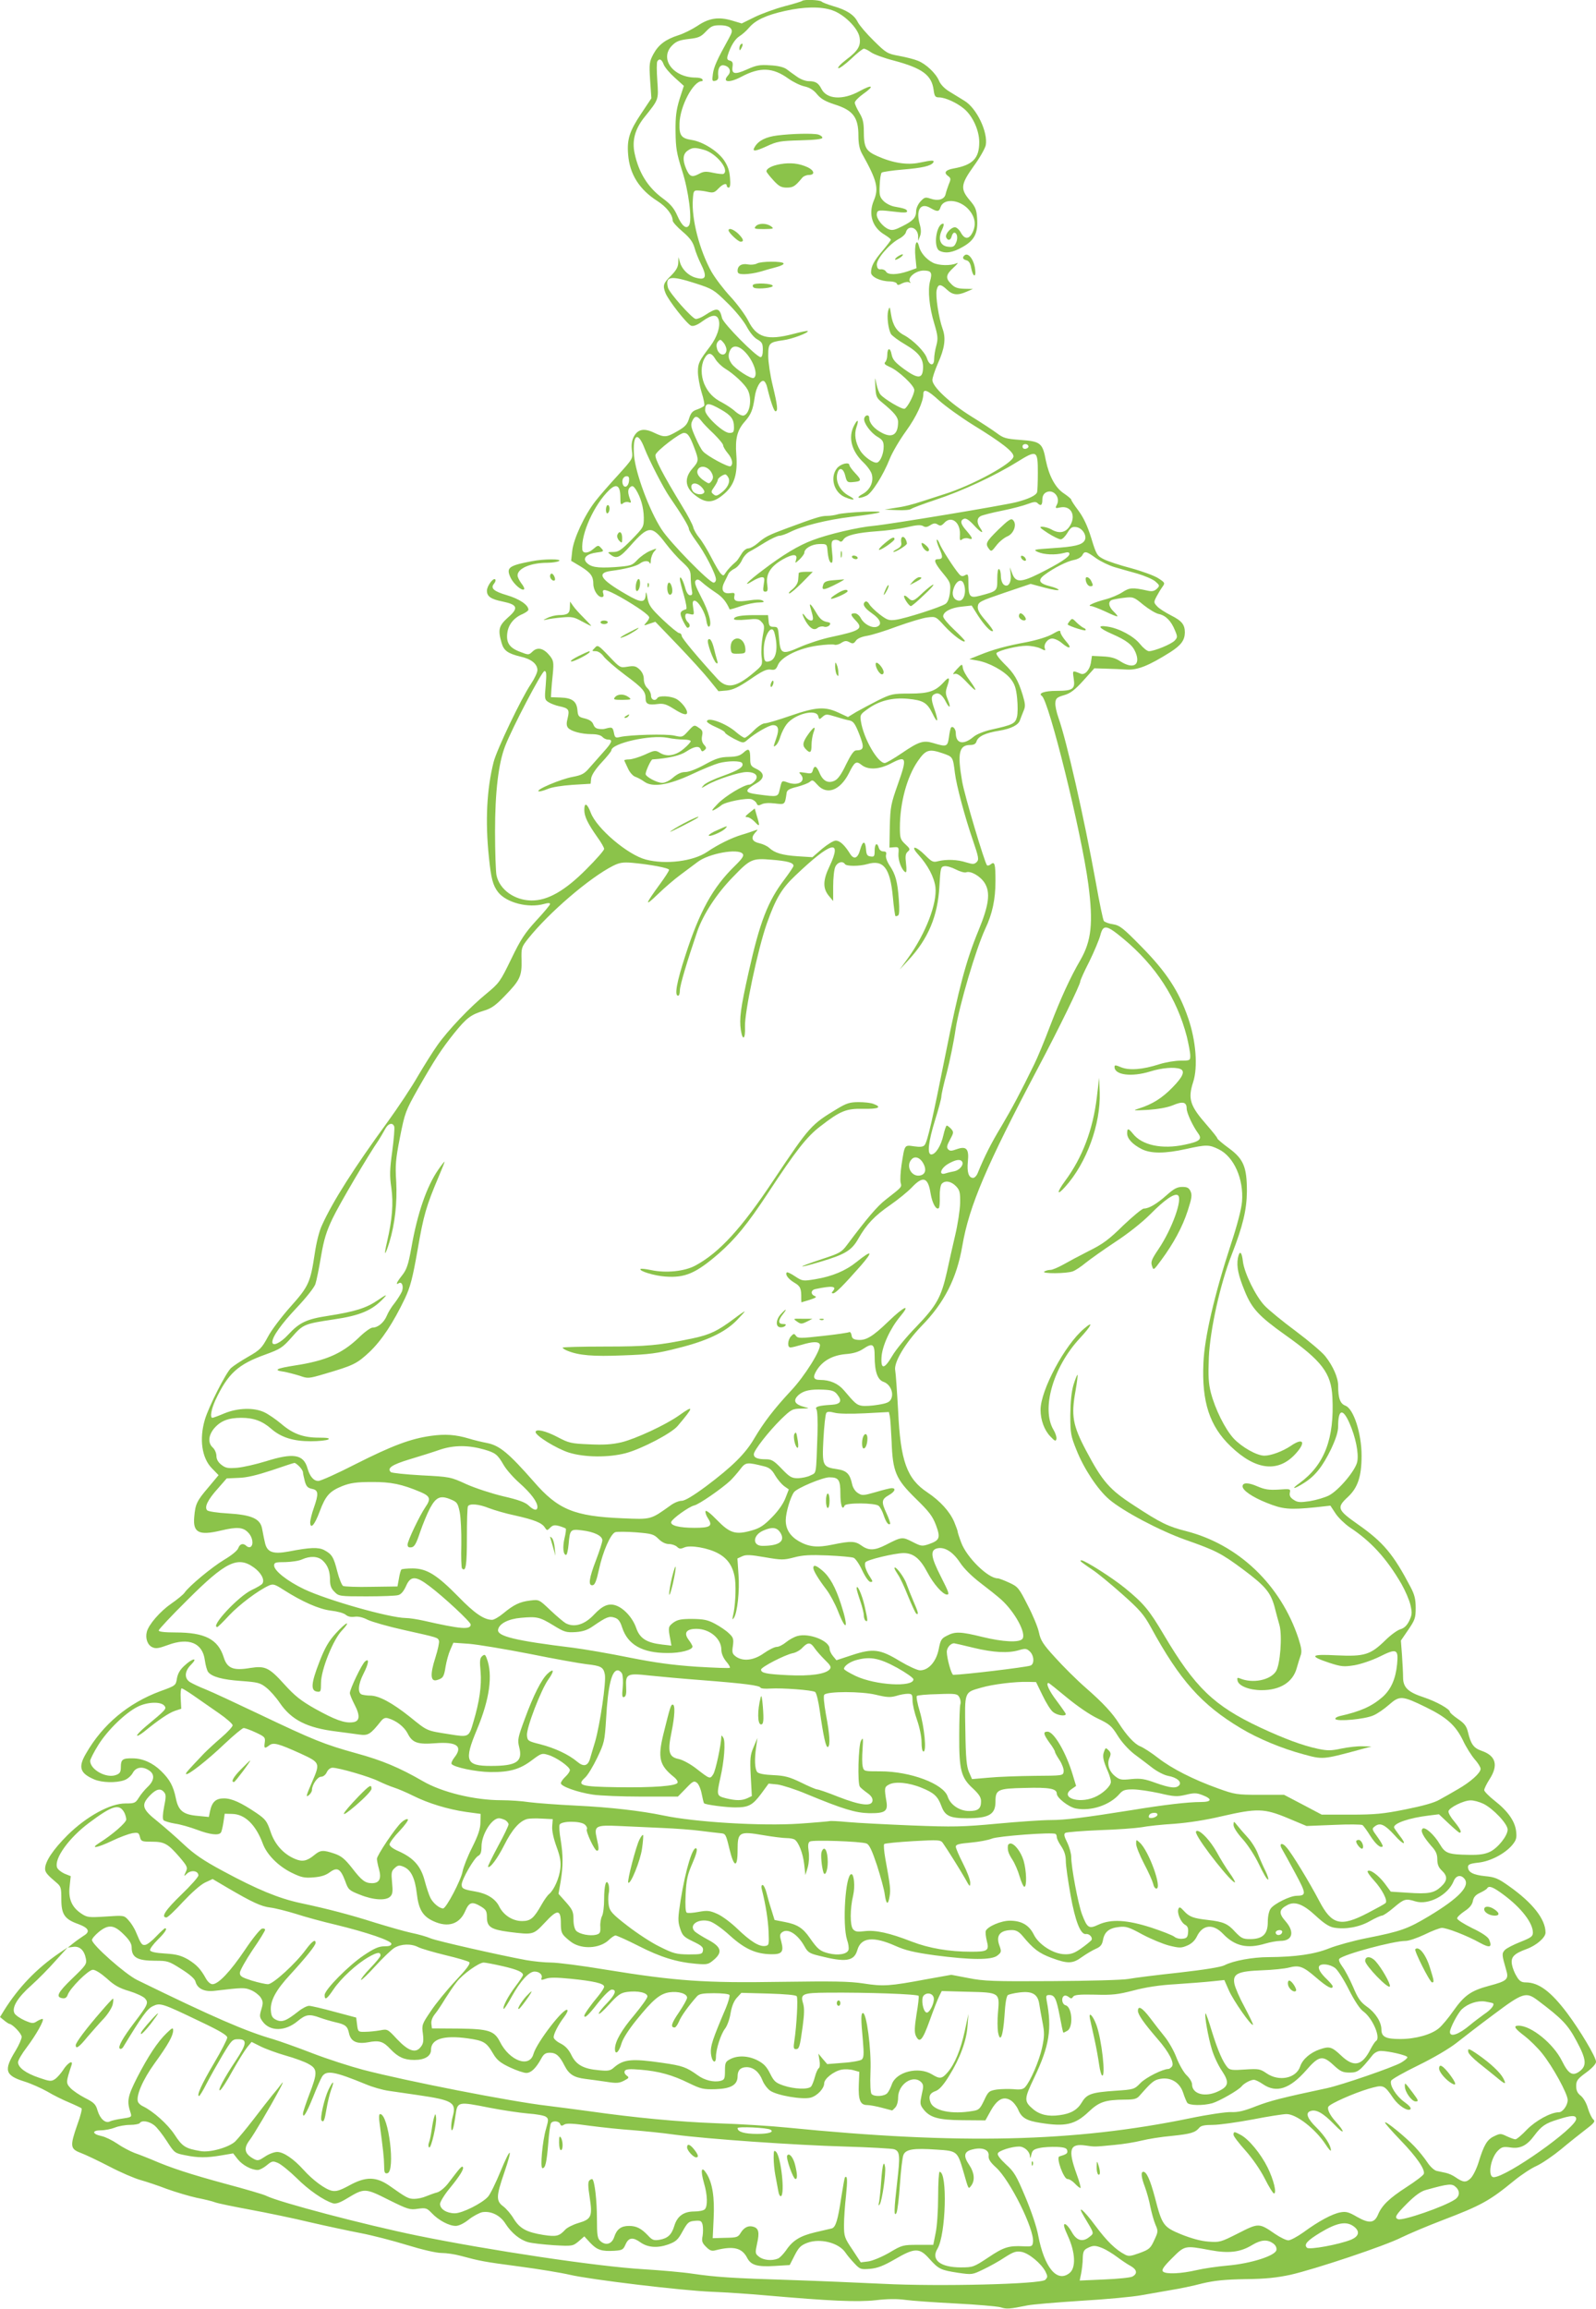 <?xml version="1.0" standalone="no"?>
<!DOCTYPE svg PUBLIC "-//W3C//DTD SVG 20010904//EN"
 "http://www.w3.org/TR/2001/REC-SVG-20010904/DTD/svg10.dtd">
<svg version="1.0" xmlns="http://www.w3.org/2000/svg"
 width="885pt" height="1280pt" viewBox="0 0 885 1280"
 preserveAspectRatio="xMidYMid meet">
<g transform="translate(0,1280) scale(0.1,-0.1)"
fill="#8bc34a" stroke="none">
<path d="M4448 12795 c-3 -3 -48 -17 -99 -30 -52 -14 -126 -41 -165 -60 l-71
-35 -54 16 c-74 22 -128 14 -191 -29 -29 -19 -76 -43 -105 -52 -72 -23 -111
-52 -140 -105 -22 -42 -24 -52 -18 -145 l7 -100 -56 -84 c-65 -97 -80 -143
-73 -227 8 -109 62 -195 163 -259 50 -32 84 -76 84 -108 0 -8 25 -36 55 -61
41 -35 57 -58 66 -89 6 -23 22 -63 35 -89 37 -74 29 -94 -30 -77 -39 11 -74
46 -85 83 l-9 31 -1 -32 c-1 -24 -12 -43 -41 -72 -42 -41 -46 -54 -30 -95 15
-40 121 -175 143 -182 12 -4 34 4 62 25 54 39 82 40 91 5 9 -36 -10 -93 -48
-144 -61 -80 -68 -94 -68 -141 0 -26 9 -77 20 -113 12 -37 18 -70 15 -75 -3
-5 -20 -14 -39 -21 -26 -8 -35 -19 -45 -50 -10 -33 -22 -46 -64 -70 -62 -36
-73 -36 -130 -9 -56 27 -91 20 -113 -23 -11 -22 -14 -44 -10 -76 6 -44 6 -44
-77 -136 -46 -50 -103 -115 -126 -145 -60 -77 -121 -209 -128 -275 l-6 -55 52
-31 c57 -35 71 -55 71 -97 0 -34 25 -73 46 -73 11 0 13 6 9 20 -10 30 14 25
97 -21 91 -52 158 -99 158 -112 0 -6 -7 -19 -17 -29 -15 -17 -15 -18 18 -6
l33 11 124 -129 c68 -71 147 -158 175 -193 l51 -63 46 4 c35 4 65 18 130 62
65 45 90 57 112 54 25 -4 31 0 42 26 19 45 117 93 220 107 43 6 85 8 93 5 8
-3 25 1 38 10 19 12 28 13 45 4 18 -10 24 -9 36 8 8 12 31 22 61 27 26 4 101
27 167 52 67 24 142 47 168 50 47 6 48 5 96 -48 47 -51 112 -99 112 -82 0 4
-27 32 -60 63 -33 31 -60 63 -60 73 0 25 42 48 103 54 l55 6 34 -54 c37 -57
74 -96 84 -87 3 3 -16 29 -41 58 -34 39 -45 59 -43 78 3 25 13 30 148 76 l145
49 78 -21 c42 -11 77 -17 77 -12 0 4 -20 13 -44 19 -65 16 -74 34 -34 64 49
37 125 76 164 83 19 3 39 15 45 25 13 26 22 24 76 -15 27 -19 73 -41 103 -50
30 -9 88 -25 127 -36 40 -12 85 -31 99 -43 25 -22 26 -24 9 -41 -14 -13 -26
-16 -49 -11 -86 19 -102 18 -142 -8 -21 -14 -64 -32 -95 -40 -61 -16 -105 -36
-79 -37 8 0 44 -14 79 -30 35 -17 65 -29 67 -27 2 2 -7 14 -21 27 -28 27 -32
55 -9 64 9 3 39 9 67 12 50 6 54 5 107 -39 30 -24 69 -48 86 -51 38 -8 68 -38
89 -90 15 -35 15 -40 -1 -57 -18 -20 -113 -59 -143 -59 -10 0 -32 18 -49 39
-35 44 -115 87 -179 97 -62 10 -53 -7 22 -40 82 -36 114 -60 132 -103 29 -71
-13 -95 -85 -49 -27 18 -53 25 -97 27 l-60 3 -6 -39 c-7 -40 -34 -69 -56 -60
-48 19 -46 21 -39 -28 9 -57 -5 -67 -96 -67 -65 0 -103 -13 -81 -28 39 -25
220 -757 258 -1045 28 -214 17 -313 -44 -419 -57 -98 -109 -212 -167 -363 -31
-82 -71 -179 -89 -215 -76 -156 -122 -242 -181 -342 -57 -94 -95 -169 -132
-260 -6 -16 -18 -28 -26 -28 -25 0 -35 33 -29 91 7 70 -8 87 -62 68 -28 -10
-37 -11 -47 -1 -10 10 -8 21 10 54 21 39 21 42 6 60 -10 10 -20 18 -24 18 -4
0 -12 -24 -19 -54 -13 -58 -43 -106 -67 -106 -24 0 -16 71 21 190 19 61 35
120 35 131 0 11 13 70 30 132 16 62 39 171 49 242 21 134 112 442 164 555 40
84 57 165 57 265 0 96 -4 112 -27 93 -7 -6 -16 -8 -20 -5 -13 14 -125 388
-138 466 -27 155 -17 201 45 201 20 0 31 6 35 20 9 28 50 47 125 59 67 11 108
32 116 59 3 9 12 31 19 49 12 27 11 39 -4 90 -26 84 -47 120 -104 175 -28 28
-46 53 -41 58 17 16 118 40 166 40 27 0 62 -7 78 -15 25 -13 29 -13 24 -1 -9
24 15 56 41 56 13 0 37 -11 53 -25 44 -37 59 -30 23 10 -17 20 -31 42 -31 51
0 12 -9 9 -44 -11 -26 -15 -83 -33 -144 -45 -114 -21 -183 -40 -262 -72 l-55
-22 45 -8 c64 -11 148 -57 183 -100 23 -29 31 -50 37 -108 4 -41 4 -86 -1
-105 -10 -37 -22 -43 -143 -70 -40 -9 -82 -26 -98 -40 -56 -47 -98 -38 -98 21
0 22 -16 41 -26 31 -3 -3 -9 -27 -12 -54 -8 -53 -12 -55 -88 -32 -54 16 -79 8
-173 -56 -44 -30 -87 -55 -95 -55 -39 0 -117 135 -132 230 -6 36 -4 40 37 69
63 46 137 65 223 57 85 -8 107 -21 137 -82 29 -61 35 -45 10 26 -20 57 -19 75
6 84 19 8 40 -8 59 -47 21 -40 28 -28 9 16 -13 32 -13 42 -1 77 15 44 9 51
-19 20 -47 -52 -84 -65 -190 -65 -95 0 -103 -2 -175 -37 -41 -21 -96 -50 -122
-65 l-46 -28 -54 25 c-74 34 -123 31 -265 -18 -66 -23 -130 -42 -142 -42 -12
0 -39 -17 -61 -40 -22 -22 -44 -40 -51 -40 -6 0 -27 14 -47 31 -55 49 -162 88
-162 59 0 -5 22 -19 50 -31 27 -12 50 -25 50 -30 0 -5 23 -20 51 -35 50 -25
51 -25 73 -6 41 36 120 82 142 82 30 0 36 -22 19 -71 -18 -51 -18 -54 -2 -40
8 6 19 28 25 50 7 21 22 51 34 66 44 57 164 87 175 45 5 -20 7 -20 24 -4 18
16 23 16 72 1 28 -9 64 -19 78 -21 21 -5 31 -18 54 -77 29 -75 26 -88 -18 -89
-12 0 -29 -24 -55 -77 -26 -55 -45 -82 -64 -91 -36 -17 -65 -2 -84 44 -16 39
-29 43 -37 13 -5 -18 -10 -19 -44 -13 -31 5 -36 4 -25 -7 35 -37 -8 -68 -67
-48 -37 13 -35 15 -47 -36 -10 -44 -9 -44 -122 -29 -76 10 -77 21 -4 64 43 26
42 55 -3 77 -32 15 -35 21 -35 58 0 53 -8 60 -37 33 -19 -17 -37 -23 -81 -24
-47 -1 -71 -8 -133 -42 -45 -25 -89 -42 -109 -42 -22 0 -43 -10 -67 -30 -20
-18 -45 -30 -61 -30 -29 0 -92 34 -92 49 0 16 30 81 38 81 89 6 154 21 188 44
44 29 72 33 80 11 5 -12 9 -13 20 -4 12 10 12 15 -2 30 -11 13 -15 28 -11 49
5 25 2 33 -19 46 -24 17 -26 16 -58 -19 -32 -35 -33 -35 -77 -25 -43 10 -246
5 -302 -8 -24 -6 -28 -3 -33 25 -6 27 -9 30 -33 25 -14 -4 -28 -7 -31 -6 -32
0 -42 6 -50 26 -6 16 -20 26 -47 33 -34 8 -38 12 -41 45 -4 50 -29 69 -94 71
l-53 2 2 35 c1 19 5 64 9 100 5 58 3 68 -16 93 -34 43 -68 52 -96 26 -22 -21
-23 -21 -69 -3 -60 22 -79 51 -72 105 6 47 37 85 85 105 17 8 32 18 32 24 0
26 -50 60 -118 80 -75 22 -94 39 -72 65 7 9 10 19 6 23 -11 11 -46 -37 -46
-63 0 -32 23 -47 88 -60 82 -17 89 -36 29 -88 -51 -46 -57 -67 -36 -140 12
-44 35 -60 105 -77 60 -13 94 -41 94 -75 0 -13 -16 -47 -36 -77 -54 -80 -190
-365 -207 -433 -38 -150 -47 -328 -26 -527 12 -119 22 -156 51 -194 47 -59
168 -90 256 -65 21 6 32 6 32 -1 0 -5 -34 -46 -76 -91 -63 -69 -86 -103 -139
-213 -61 -126 -67 -134 -137 -192 -90 -73 -213 -202 -273 -287 -25 -35 -73
-112 -108 -171 -34 -60 -110 -174 -168 -254 -186 -255 -303 -439 -363 -571
-16 -33 -32 -98 -41 -160 -24 -160 -34 -181 -135 -294 -49 -55 -106 -130 -125
-167 -33 -61 -43 -72 -108 -109 -40 -23 -83 -51 -96 -63 -28 -26 -123 -212
-145 -286 -32 -108 -17 -213 39 -270 l37 -38 -56 -67 c-65 -76 -73 -93 -79
-165 -8 -87 26 -104 148 -75 88 21 122 19 150 -10 26 -25 33 -69 14 -81 -6 -3
-16 -1 -22 5 -18 18 -37 13 -46 -12 -5 -14 -39 -41 -78 -64 -68 -41 -194 -145
-220 -183 -8 -11 -41 -38 -73 -60 -61 -42 -126 -116 -136 -157 -9 -36 4 -73
31 -85 19 -9 36 -6 85 12 117 44 194 12 206 -85 4 -28 12 -56 18 -64 21 -27
80 -43 183 -50 94 -7 106 -10 141 -38 20 -16 53 -53 73 -83 65 -95 151 -139
314 -159 44 -6 101 -13 127 -17 50 -7 62 1 121 75 13 16 24 20 40 15 45 -13
88 -47 107 -83 26 -53 56 -63 155 -55 119 9 154 -17 104 -80 -11 -14 -18 -30
-15 -35 12 -18 134 -44 216 -45 106 -1 163 15 230 66 51 38 55 40 90 29 45
-13 120 -66 120 -84 0 -8 -11 -24 -25 -37 -14 -13 -25 -29 -25 -36 0 -17 91
-50 177 -63 39 -6 162 -11 272 -11 l200 0 44 45 c38 40 45 44 61 32 10 -7 22
-35 27 -62 5 -26 11 -50 13 -52 7 -8 123 -23 173 -23 74 0 96 12 144 76 l41
56 50 -5 c27 -4 100 -27 161 -53 203 -84 270 -104 346 -106 89 -1 106 10 96
67 -12 72 -11 79 15 92 33 18 110 11 180 -18 69 -28 90 -47 110 -101 20 -55
47 -68 141 -68 123 0 159 21 159 92 0 67 12 73 163 76 137 4 177 -4 177 -32 0
-23 67 -75 106 -82 85 -16 188 19 241 80 19 22 31 26 75 26 29 0 95 -10 146
-21 84 -20 99 -20 147 -9 45 11 60 11 91 -1 58 -22 55 -39 -8 -39 -70 0 -200
-15 -383 -45 -264 -42 -368 -55 -450 -55 -44 0 -177 -9 -295 -20 -192 -18
-243 -19 -475 -10 -143 6 -303 14 -355 19 -52 5 -97 7 -100 5 -3 -1 -79 -8
-167 -14 -210 -14 -577 8 -753 45 -124 26 -296 46 -485 55 -104 5 -221 14
-260 19 -38 6 -108 11 -155 11 -149 0 -330 44 -436 106 -128 74 -225 115 -368
154 -177 49 -237 73 -541 218 -126 60 -259 122 -294 136 -36 14 -75 33 -88 41
-32 21 -30 60 6 96 41 41 10 38 -35 -4 -26 -23 -38 -45 -43 -72 -6 -39 -7 -40
-93 -71 -177 -66 -318 -183 -411 -345 -45 -76 -34 -110 46 -144 43 -18 121
-20 166 -4 18 6 38 24 47 40 17 33 55 39 92 13 31 -21 28 -55 -9 -90 -17 -16
-39 -43 -50 -61 -18 -29 -24 -31 -73 -31 -84 1 -217 -72 -322 -176 -80 -80
-124 -146 -124 -186 0 -20 12 -34 63 -77 25 -21 27 -29 27 -92 0 -84 18 -111
95 -138 58 -22 67 -42 28 -65 -15 -10 -41 -28 -57 -41 l-30 -24 30 4 c35 5 61
-18 70 -65 6 -30 1 -37 -76 -111 -81 -78 -93 -103 -53 -109 14 -2 23 4 28 18
12 37 115 140 140 140 14 0 45 -20 77 -48 41 -38 69 -54 124 -70 39 -12 78
-30 88 -41 21 -24 16 -35 -60 -135 -63 -83 -91 -133 -80 -143 5 -4 12 -1 18 7
107 176 134 213 165 228 41 20 51 17 261 -84 110 -52 152 -77 152 -90 0 -9
-33 -74 -74 -143 -68 -115 -98 -181 -82 -181 3 0 22 30 41 68 19 37 59 108 88
157 51 85 55 90 88 90 51 0 48 -25 -14 -119 -66 -99 -103 -170 -87 -164 7 2
38 50 69 107 32 57 69 116 82 132 l24 29 50 -25 c28 -14 91 -37 140 -51 50
-14 107 -35 127 -47 49 -27 49 -49 3 -168 -19 -50 -35 -98 -35 -106 0 -31 19
1 55 89 20 51 43 103 51 116 24 37 70 28 243 -43 35 -15 91 -31 125 -36 33 -5
108 -16 165 -24 192 -28 213 -41 191 -120 -12 -42 -10 -98 2 -65 3 8 10 42 14
75 11 75 13 75 189 40 72 -14 167 -28 213 -32 45 -3 90 -11 99 -18 15 -11 15
-16 1 -66 -20 -66 -34 -219 -20 -219 16 0 23 30 32 137 4 56 11 106 15 112 9
16 45 13 51 -4 4 -11 10 -12 23 -3 13 8 51 6 142 -7 68 -9 174 -20 234 -24 61
-5 166 -15 235 -25 191 -25 666 -58 945 -66 138 -4 260 -11 273 -15 32 -11 34
-34 17 -180 -18 -156 -19 -198 -4 -173 5 10 14 80 19 157 5 76 14 150 19 163
12 33 55 40 184 31 114 -7 116 -9 148 -118 31 -108 28 -103 45 -81 21 29 17
71 -11 113 -35 51 -30 76 18 87 54 14 93 -2 89 -35 -2 -19 9 -36 41 -65 78
-71 213 -343 205 -413 -3 -25 -6 -26 -53 -24 -81 4 -109 -4 -195 -62 -80 -53
-85 -55 -152 -55 -114 0 -167 42 -130 103 47 77 57 427 12 427 -4 0 -8 -62 -8
-138 0 -75 -6 -166 -14 -202 l-13 -65 -85 0 c-83 0 -88 -1 -160 -44 -42 -24
-93 -45 -116 -48 l-41 -5 -46 70 c-44 65 -47 74 -47 136 0 37 5 110 11 162 9
87 8 116 -6 103 -2 -3 -11 -52 -20 -110 -19 -127 -31 -167 -53 -173 -9 -2 -50
-12 -90 -21 -85 -20 -126 -45 -163 -100 -15 -21 -35 -42 -45 -46 -34 -14 -81
-9 -105 10 -22 17 -22 21 -11 73 14 61 9 84 -19 93 -28 9 -52 -2 -71 -32 -15
-26 -22 -28 -87 -29 l-69 -2 5 107 c6 119 -6 198 -39 251 -29 46 -35 20 -14
-54 19 -64 21 -127 4 -144 -7 -7 -33 -12 -59 -12 -58 0 -94 -26 -110 -80 -15
-49 -36 -69 -83 -77 -31 -5 -40 -1 -63 24 -37 39 -64 53 -105 53 -44 0 -68
-18 -82 -61 -13 -40 -47 -50 -77 -23 -16 15 -19 31 -19 124 0 98 -12 206 -25
219 -3 2 -11 -1 -17 -7 -8 -8 -8 -32 2 -95 16 -105 9 -120 -63 -141 -30 -9
-62 -25 -73 -37 -33 -36 -49 -40 -121 -29 -93 15 -130 35 -164 89 -15 26 -42
57 -58 69 -41 30 -40 56 4 184 50 146 39 152 -19 12 -27 -66 -58 -129 -70
-142 -33 -37 -143 -92 -184 -92 -45 0 -82 23 -82 52 0 11 24 51 54 87 58 71
81 109 72 118 -6 6 -14 -3 -78 -87 -19 -26 -47 -49 -63 -54 -17 -4 -45 -15
-63 -22 -18 -8 -47 -14 -65 -14 -32 0 -42 5 -138 73 -74 51 -131 52 -223 1
-52 -28 -72 -34 -96 -29 -37 8 -106 59 -157 116 -55 61 -111 99 -146 99 -17 0
-48 -12 -68 -26 -33 -22 -40 -24 -61 -13 -52 28 -59 58 -25 103 25 33 113 182
166 281 18 33 24 49 14 36 -10 -14 -33 -43 -52 -65 -19 -23 -66 -84 -106 -136
-40 -52 -86 -107 -101 -122 -36 -33 -141 -63 -193 -53 -83 14 -100 25 -143 91
-39 59 -119 130 -175 157 -12 5 -25 17 -28 25 -12 32 26 122 92 213 76 105
103 154 103 183 0 17 -5 15 -36 -15 -50 -48 -102 -127 -164 -247 -53 -105 -58
-130 -35 -198 6 -20 2 -22 -47 -29 -29 -4 -60 -11 -69 -16 -24 -12 -54 14 -68
60 -10 36 -20 45 -69 70 -31 16 -68 41 -81 55 -26 28 -26 32 6 129 9 30 -24 9
-48 -30 -12 -18 -32 -41 -44 -49 -21 -14 -29 -13 -90 8 -73 25 -115 56 -115
86 0 10 22 48 49 83 51 68 96 148 88 156 -3 2 -16 -3 -30 -11 -22 -15 -28 -15
-70 3 -25 11 -51 29 -57 40 -16 32 17 87 95 156 37 33 97 94 133 135 l67 74
-49 -33 c-125 -86 -223 -188 -304 -317 l-22 -36 22 -18 c13 -11 26 -19 30 -20
17 -1 68 -54 68 -72 0 -11 -15 -46 -34 -77 -67 -109 -58 -137 51 -171 35 -11
91 -36 125 -55 33 -20 88 -47 122 -61 33 -14 64 -29 68 -32 4 -4 -6 -44 -23
-90 -42 -120 -40 -135 18 -157 27 -10 98 -44 160 -76 61 -32 138 -65 170 -74
32 -9 99 -31 148 -50 50 -18 124 -40 165 -49 41 -8 87 -19 102 -25 15 -6 103
-24 195 -41 92 -17 242 -48 333 -70 91 -21 217 -48 280 -60 63 -12 179 -42
257 -66 85 -26 162 -44 191 -44 26 0 75 -7 107 -16 108 -29 128 -33 325 -59
107 -14 233 -35 280 -46 117 -27 615 -87 785 -94 77 -3 212 -12 300 -20 356
-31 507 -38 610 -27 66 8 122 8 165 2 36 -5 162 -14 280 -20 118 -6 230 -16
248 -21 33 -11 49 -10 147 10 28 6 163 17 300 26 138 8 288 22 335 31 47 8
121 21 166 29 45 7 121 23 170 36 68 16 124 22 239 24 112 1 175 8 250 24 137
31 526 161 616 207 41 20 142 63 226 95 217 83 261 107 399 220 39 32 95 69
125 82 30 14 90 55 134 91 44 37 106 86 137 110 49 37 55 46 43 56 -8 7 -22
35 -30 62 -8 29 -25 58 -40 70 -18 14 -25 29 -25 53 0 30 7 40 55 75 34 25 55
48 55 60 0 26 -89 175 -161 271 -90 119 -157 169 -229 169 -23 0 -35 7 -50 33
-11 17 -23 47 -26 65 -8 42 10 61 81 87 55 20 105 64 105 91 0 74 -71 165
-203 258 -59 42 -77 50 -132 55 -67 7 -95 22 -95 51 0 14 12 19 58 24 66 7
146 49 187 97 23 28 26 40 22 76 -6 56 -46 113 -119 170 -32 25 -58 52 -58 59
0 7 13 35 30 61 50 78 34 130 -45 157 -43 15 -59 36 -75 103 -8 34 -20 49 -55
73 -25 17 -45 35 -45 39 0 16 -75 58 -144 81 -89 29 -116 55 -116 112 0 24 -3
79 -6 123 l-6 80 41 60 c37 54 41 66 41 121 0 48 -6 73 -28 115 -96 183 -151
249 -292 348 -115 81 -120 93 -55 153 54 51 75 113 75 228 0 123 -44 259 -89
277 -30 11 -41 41 -41 112 0 44 -29 109 -71 162 -17 22 -90 84 -162 138 -73
54 -151 118 -174 142 -50 52 -113 181 -121 245 -6 56 -19 65 -28 19 -8 -47 2
-95 39 -185 39 -95 78 -137 224 -241 203 -144 254 -211 261 -343 12 -232 -44
-377 -182 -478 -51 -36 -33 -36 25 1 61 38 103 91 150 188 27 58 39 95 39 127
0 94 26 101 63 16 34 -77 52 -166 43 -213 -9 -48 -103 -160 -158 -188 -22 -11
-69 -25 -105 -31 -54 -8 -68 -7 -89 7 -19 12 -25 23 -22 39 5 22 3 23 -62 18
-53 -3 -76 0 -118 18 -50 22 -82 22 -82 0 0 -22 53 -59 133 -91 89 -36 125
-40 273 -25 l81 9 29 -44 c16 -24 52 -58 78 -76 117 -77 203 -170 287 -314 21
-37 44 -90 50 -117 10 -43 9 -54 -7 -88 -13 -26 -28 -40 -48 -46 -16 -4 -55
-32 -85 -62 -82 -80 -115 -90 -268 -83 -146 8 -157 -3 -43 -41 68 -22 81 -23
139 -14 36 6 98 27 139 47 96 48 107 44 99 -40 -8 -83 -34 -141 -81 -183 -60
-52 -122 -80 -239 -106 -15 -4 -25 -11 -22 -16 10 -15 163 -1 210 20 22 9 61
36 88 60 58 51 72 50 203 -14 117 -57 165 -101 206 -184 17 -37 47 -84 65
-105 18 -20 33 -44 33 -53 0 -23 -56 -73 -126 -113 -32 -19 -78 -45 -102 -58
-28 -17 -94 -35 -189 -54 -124 -25 -171 -29 -305 -29 l-159 0 -104 55 -105 55
-135 0 c-128 0 -138 2 -230 35 -137 49 -257 110 -333 169 -37 29 -82 58 -100
65 -32 13 -77 63 -117 126 -35 56 -87 113 -182 196 -53 46 -130 123 -173 171
-66 72 -80 94 -89 138 -6 29 -34 97 -63 152 -48 95 -54 102 -102 124 -28 13
-57 24 -64 24 -53 0 -171 115 -202 198 -11 29 -20 57 -20 62 0 4 -9 29 -19 53
-25 58 -78 116 -148 163 -115 76 -150 174 -163 454 -6 107 -13 207 -16 222
-10 43 55 152 145 246 127 129 196 265 227 445 38 222 133 444 420 987 114
215 234 461 234 479 0 6 22 56 50 110 27 55 54 120 61 145 16 63 34 60 129
-19 180 -150 296 -330 351 -542 10 -42 19 -89 19 -105 0 -27 -1 -28 -54 -28
-30 0 -83 -9 -118 -20 -93 -30 -166 -35 -211 -17 -31 13 -37 14 -37 2 0 -45
95 -57 198 -25 63 20 135 26 166 14 29 -11 16 -43 -42 -102 -58 -60 -113 -94
-186 -117 -38 -12 -34 -12 49 -8 57 4 107 13 137 25 56 24 78 19 78 -17 0 -25
34 -98 65 -140 22 -31 6 -44 -76 -61 -126 -27 -237 -3 -287 61 -25 31 -32 32
-32 2 0 -29 29 -61 80 -87 51 -26 129 -26 246 0 113 25 128 25 181 -1 85 -41
140 -165 130 -290 -3 -41 -27 -132 -61 -235 -93 -284 -147 -519 -153 -659 -10
-217 34 -351 151 -463 140 -135 267 -148 364 -37 55 62 37 86 -31 39 -45 -30
-109 -54 -146 -54 -42 0 -125 47 -171 96 -48 53 -102 162 -126 254 -13 51 -15
93 -11 195 7 155 63 407 127 570 62 159 83 248 84 350 0 135 -18 179 -99 239
-36 26 -65 51 -65 55 0 5 -27 38 -59 75 -93 106 -105 144 -75 237 27 83 16
229 -28 356 -51 148 -120 254 -259 395 -101 103 -120 118 -157 124 -23 3 -46
12 -51 18 -5 6 -25 103 -45 216 -66 363 -162 785 -207 911 -11 31 -19 69 -17
84 2 24 10 30 48 41 35 10 59 28 107 81 l61 68 64 -2 c35 -1 88 -3 118 -5 59
-3 121 22 240 97 59 38 79 65 80 108 0 44 -16 65 -78 96 -31 16 -66 38 -76 50
-19 20 -19 23 -3 54 9 17 24 42 33 54 15 21 14 23 -23 47 -21 14 -89 39 -151
56 -62 16 -131 39 -152 50 -37 19 -41 25 -69 117 -21 68 -43 114 -71 152 -22
29 -40 56 -40 61 0 4 -18 19 -40 34 -48 31 -83 97 -101 184 -18 96 -29 105
-139 113 -82 6 -96 10 -133 38 -23 17 -87 59 -142 93 -117 73 -215 164 -215
201 0 13 14 54 30 91 38 84 46 139 27 192 -22 61 -41 186 -33 217 8 34 22 34
57 1 32 -30 59 -33 109 -11 l35 15 -48 1 c-37 1 -54 7 -72 26 -34 33 -31 52
13 92 22 20 28 30 15 23 -31 -14 -99 -13 -131 4 -38 20 -68 56 -76 90 -13 52
-27 8 -20 -60 l6 -61 -48 -17 c-59 -20 -110 -21 -121 -2 -4 8 -17 14 -28 13
-15 -2 -21 5 -23 24 -4 31 67 114 121 144 20 10 38 27 40 37 12 44 66 28 68
-21 l0 -26 10 25 c7 17 7 38 -1 66 -23 81 5 123 59 91 38 -22 48 -22 56 4 16
49 98 45 150 -6 40 -41 50 -86 29 -131 -20 -42 -44 -43 -66 -4 -9 17 -24 30
-33 30 -22 0 -55 -37 -49 -55 9 -21 25 -19 31 5 3 11 9 20 14 20 17 0 22 -31
10 -56 -9 -21 -17 -25 -43 -22 -44 4 -59 43 -35 93 9 19 13 35 7 35 -38 0 -57
-130 -21 -150 33 -17 74 -11 129 21 66 37 86 77 80 160 -3 47 -10 63 -41 99
-53 63 -50 88 23 190 33 45 62 97 66 115 13 72 -50 205 -118 246 -21 13 -59
36 -83 51 -27 16 -50 40 -58 60 -18 42 -72 93 -117 111 -19 8 -66 20 -104 27
-66 12 -72 16 -141 84 -40 39 -80 86 -89 104 -20 40 -62 67 -136 88 -30 9 -59
20 -64 25 -11 10 -99 13 -108 4z m167 -52 c65 -22 141 -97 151 -148 9 -49 -7
-76 -75 -127 -30 -23 -49 -44 -42 -46 6 -2 38 21 71 52 32 31 64 56 70 56 7 0
25 -9 40 -20 15 -11 72 -32 127 -46 157 -42 209 -80 220 -162 5 -37 9 -42 32
-42 34 -1 98 -30 138 -64 47 -40 83 -119 83 -184 0 -90 -36 -127 -142 -146
-45 -8 -56 -23 -32 -41 17 -12 18 -17 5 -47 -7 -18 -15 -43 -18 -56 -7 -28
-42 -38 -84 -23 -27 9 -33 8 -55 -16 -13 -14 -24 -38 -24 -53 0 -36 -16 -54
-76 -84 -41 -21 -56 -25 -76 -17 -33 13 -70 60 -66 85 3 23 9 23 111 11 38 -5
57 -4 57 3 0 12 -15 17 -72 27 -20 4 -47 18 -60 32 -20 21 -23 33 -20 86 1 34
6 65 11 70 4 4 57 12 117 17 109 9 156 20 169 39 8 14 -5 14 -77 -1 -68 -14
-147 -2 -234 37 -63 28 -74 48 -74 138 0 48 -6 71 -25 102 -13 22 -25 47 -25
56 0 8 20 29 45 47 66 46 55 57 -18 17 -94 -52 -184 -46 -213 14 -16 31 -32
41 -70 41 -17 0 -46 11 -65 25 -19 13 -45 32 -58 42 -16 11 -48 19 -92 21 -56
4 -76 0 -127 -23 -67 -30 -86 -26 -80 15 3 22 0 30 -15 34 -14 3 -17 10 -12
28 16 52 40 91 65 107 15 9 39 30 54 48 35 41 94 69 197 92 106 24 201 26 264
4z m-564 -99 c11 -14 10 -22 -10 -58 -64 -115 -83 -157 -88 -196 -5 -37 -4
-42 13 -38 12 2 18 11 17 23 -5 41 7 66 29 63 33 -5 46 -33 25 -56 -35 -39 8
-43 75 -7 102 54 173 52 260 -11 27 -19 66 -38 89 -43 28 -6 51 -20 70 -44 21
-25 45 -39 97 -56 102 -32 132 -71 132 -173 0 -44 6 -74 19 -98 85 -152 95
-194 66 -263 -31 -75 -8 -148 60 -188 19 -12 35 -24 35 -28 0 -4 -21 -31 -46
-61 -48 -56 -64 -87 -64 -121 0 -24 53 -49 104 -49 19 0 36 -6 39 -12 3 -10 9
-10 29 1 15 7 32 10 39 6 8 -6 10 -4 4 4 -13 23 34 61 76 61 43 0 50 -11 36
-60 -13 -49 -4 -143 24 -235 20 -67 21 -83 11 -121 -7 -24 -12 -58 -12 -74 0
-42 -26 -39 -40 4 -12 36 -75 100 -127 128 -41 21 -63 56 -72 115 -7 45 -8 46
-16 20 -8 -31 0 -99 15 -128 6 -10 42 -37 80 -59 78 -46 103 -81 98 -138 -4
-53 -30 -52 -105 2 -50 37 -63 52 -69 81 -7 40 -24 38 -24 -4 0 -15 -5 -32
-11 -38 -9 -9 -2 -15 24 -27 47 -19 137 -103 137 -128 0 -25 -38 -98 -54 -104
-14 -5 -112 53 -134 79 -7 8 -17 34 -22 58 -9 43 -9 43 -6 -15 3 -54 6 -62 37
-87 68 -56 89 -81 89 -109 0 -69 -32 -90 -89 -60 -43 22 -71 54 -71 83 0 21
-24 18 -28 -4 -4 -23 36 -78 73 -100 29 -17 35 -27 35 -55 0 -38 -17 -81 -35
-88 -19 -7 -73 30 -95 66 -27 44 -34 91 -21 129 15 43 7 49 -13 10 -34 -65
-15 -141 52 -205 23 -22 44 -52 47 -68 10 -42 -12 -86 -54 -108 -39 -21 -19
-28 24 -8 30 14 93 114 129 205 13 33 53 102 90 153 58 80 96 163 96 206 0 31
25 21 87 -36 37 -33 123 -95 191 -137 156 -96 222 -147 222 -173 0 -37 -230
-162 -385 -210 -38 -12 -90 -29 -115 -37 -63 -21 -107 -32 -165 -40 l-50 -8
68 -3 c38 -2 74 1 80 7 7 5 68 28 137 51 143 47 326 132 450 209 110 68 115
66 115 -60 0 -52 -2 -100 -4 -107 -5 -18 -46 -38 -116 -56 -76 -19 -697 -122
-790 -131 -84 -7 -255 -47 -340 -80 -76 -28 -167 -83 -273 -164 -87 -65 -118
-99 -60 -63 19 12 43 22 53 22 14 0 16 -6 10 -40 -5 -33 -4 -40 9 -40 13 0 15
8 10 43 -7 56 19 97 87 136 57 32 84 31 73 -3 -6 -20 -5 -20 20 3 14 14 26 30
26 36 0 24 40 48 83 49 40 1 42 -1 45 -29 4 -50 12 -75 23 -75 6 0 8 21 3 60
-5 50 -4 61 10 66 9 3 22 1 29 -4 9 -8 16 -6 24 7 15 24 76 38 188 46 50 3
123 13 163 22 54 13 78 14 90 7 13 -8 23 -7 40 4 19 12 28 13 42 4 14 -9 21
-7 36 9 38 42 89 5 87 -62 -2 -34 0 -39 12 -29 8 6 23 9 35 5 28 -9 25 1 -10
42 -34 38 -38 58 -14 67 11 4 28 -7 53 -34 39 -43 62 -54 37 -18 -21 30 -20
55 2 67 10 5 63 19 119 30 55 11 119 28 142 37 32 12 45 14 54 5 18 -18 27
-13 27 19 0 19 7 33 20 40 40 22 83 -27 60 -69 -10 -19 -8 -20 20 -14 62 12
90 -50 49 -108 -23 -33 -58 -38 -99 -14 -14 8 -36 14 -50 15 -20 0 -14 -6 30
-35 30 -19 62 -35 72 -35 9 0 25 16 37 36 17 29 26 35 48 32 35 -4 63 -49 47
-75 -15 -24 -54 -34 -179 -42 -103 -7 -108 -8 -80 -21 34 -15 95 -18 143 -6
24 7 32 5 32 -5 0 -17 -55 -52 -168 -109 -101 -50 -130 -50 -149 0 l-13 35 4
-37 c6 -47 -14 -78 -38 -59 -9 7 -16 28 -16 47 0 18 -4 36 -10 39 -6 4 -10
-17 -10 -55 0 -67 1 -67 -98 -93 -53 -14 -62 -5 -62 71 0 48 -2 52 -19 43 -14
-8 -22 -6 -33 7 -28 32 -98 141 -108 168 -6 15 -13 25 -15 22 -3 -3 3 -25 14
-49 21 -47 20 -59 -9 -59 -26 0 -17 -23 33 -83 37 -45 39 -52 35 -99 -4 -34
-12 -56 -24 -65 -24 -18 -224 -82 -277 -89 -37 -5 -47 -2 -89 30 -26 20 -52
46 -58 57 -6 11 -15 17 -21 14 -20 -13 -7 -35 36 -65 48 -33 59 -64 26 -75
-27 -8 -70 15 -87 47 -8 16 -23 28 -34 28 -26 0 -25 -9 6 -41 42 -44 25 -56
-135 -90 -53 -11 -132 -37 -175 -56 -99 -44 -109 -40 -116 48 -5 60 -6 64 -30
64 -21 0 -26 5 -28 33 l-3 32 -72 0 c-79 0 -117 -7 -117 -22 0 -5 27 -7 68 -3
59 6 69 5 85 -13 17 -18 17 -26 6 -81 -6 -34 -9 -83 -6 -110 6 -48 5 -49 -41
-88 -100 -85 -152 -94 -205 -35 -114 125 -197 225 -197 237 0 8 -6 15 -13 15
-7 0 -48 33 -91 74 -69 66 -78 80 -86 123 -4 27 -8 36 -9 22 -2 -53 -23 -54
-110 -3 -142 82 -165 118 -83 129 78 10 139 26 159 40 23 18 50 19 56 3 3 -7
6 0 6 16 1 16 9 38 19 49 17 19 16 19 -23 3 -22 -9 -54 -32 -71 -50 -29 -31
-34 -33 -126 -40 -99 -6 -134 0 -158 28 -19 24 5 46 59 53 40 5 41 7 25 24
-16 18 -18 18 -46 -6 -28 -24 -57 -24 -59 -1 -8 86 66 250 150 330 40 38 61
24 61 -41 0 -39 2 -44 15 -33 8 7 22 9 31 6 12 -5 15 -2 10 10 -16 41 -16 61
-2 73 12 10 18 8 32 -13 27 -43 43 -98 44 -155 0 -53 -1 -54 -67 -122 -58 -59
-73 -69 -102 -69 -33 0 -34 -1 -15 -15 33 -25 51 -17 111 51 98 111 118 112
193 13 25 -33 66 -80 93 -104 41 -38 47 -49 47 -83 0 -22 3 -54 6 -71 5 -24 3
-31 -9 -31 -10 0 -21 15 -28 43 -13 45 -29 71 -29 46 0 -7 10 -47 22 -88 12
-42 18 -76 13 -78 -36 -12 -38 -20 -19 -62 11 -22 22 -41 26 -41 15 0 17 18 3
30 -8 7 -15 21 -15 32 0 17 5 19 25 14 25 -6 25 -5 19 34 -5 30 -3 40 7 40 21
0 61 -68 66 -111 3 -22 10 -36 15 -33 18 11 -1 83 -44 164 -32 62 -39 83 -30
92 9 9 17 6 36 -11 14 -13 46 -37 73 -55 39 -25 60 -51 79 -94 1 -2 29 6 63
18 33 11 77 20 98 20 30 1 34 3 21 11 -10 6 -38 6 -70 1 -72 -11 -91 -6 -86
22 4 19 1 21 -22 18 -41 -6 -54 18 -34 59 10 19 20 41 24 49 4 8 19 21 34 28
14 7 32 28 40 46 8 19 27 40 42 48 16 8 56 32 88 52 33 20 68 36 78 36 10 0
36 9 58 20 67 34 202 68 341 85 181 22 209 33 69 28 -63 -3 -128 -9 -144 -14
-16 -5 -43 -9 -61 -9 -32 0 -61 -9 -223 -69 -102 -38 -118 -46 -160 -82 -18
-16 -42 -29 -52 -29 -12 0 -28 -13 -39 -32 -11 -18 -23 -36 -28 -40 -28 -24
-49 -47 -60 -64 -10 -17 -13 -17 -26 -4 -8 8 -32 49 -53 90 -21 41 -51 90 -66
108 -15 18 -31 45 -34 60 -4 15 -30 65 -59 112 -113 186 -156 270 -150 289 7
23 135 121 157 121 21 0 33 -16 57 -80 27 -71 27 -76 -9 -117 -45 -51 -42
-101 8 -143 65 -54 107 -52 172 6 53 48 71 109 63 213 -7 90 5 137 48 185 34
39 44 64 54 134 7 54 34 100 52 89 6 -4 14 -19 17 -34 19 -79 38 -133 46 -133
15 0 12 30 -15 142 -14 57 -25 131 -25 165 0 71 5 76 83 87 48 6 144 42 136
51 -3 2 -38 -5 -79 -16 -145 -38 -204 -21 -251 73 -16 32 -61 93 -99 134 -38
41 -85 103 -105 138 -66 119 -111 291 -103 401 3 46 5 50 28 49 14 0 40 -4 57
-8 28 -6 36 -3 56 18 25 26 47 34 47 16 0 -5 5 -10 11 -10 8 0 10 18 7 55 -3
40 -13 67 -34 98 -36 51 -118 102 -178 111 -58 9 -70 25 -68 91 2 95 76 235
123 235 6 0 7 5 4 10 -3 6 -20 10 -37 10 -126 0 -204 106 -130 179 22 22 40
29 91 35 55 6 68 12 96 42 28 29 39 34 77 34 30 0 50 -6 59 -16z m-371 -201
c6 -16 33 -48 61 -73 l51 -46 -24 -74 c-18 -60 -23 -96 -22 -180 1 -91 6 -120
36 -215 37 -114 57 -275 39 -304 -15 -24 -40 -4 -65 53 -18 41 -37 64 -79 95
-84 61 -135 143 -158 251 -15 70 2 133 51 196 84 105 82 98 75 206 -4 54 -4
102 0 108 11 18 25 11 35 -17z m225 -474 c67 -19 142 -111 107 -133 -4 -2 -30
0 -57 6 -41 9 -54 8 -81 -7 -38 -20 -51 -14 -70 31 -20 48 -17 80 8 98 27 19
40 20 93 5z m-48 -740 c93 -30 102 -35 174 -106 44 -42 90 -99 108 -131 18
-34 42 -64 61 -74 26 -15 30 -23 30 -58 0 -25 -5 -40 -12 -40 -24 1 -206 185
-214 216 -14 59 -27 61 -96 16 -20 -13 -43 -22 -51 -20 -22 5 -146 145 -153
173 -16 64 13 69 153 24z m171 -373 c-5 -32 -39 -27 -51 7 -6 20 -5 32 4 43
12 14 15 14 32 -7 10 -12 17 -32 15 -43z m89 6 c54 -44 92 -139 63 -157 -14
-9 -104 50 -124 80 -19 28 -20 49 -6 76 13 23 38 24 67 1z m-150 -53 c10 -17
34 -40 53 -52 51 -31 109 -86 126 -118 25 -49 13 -129 -20 -142 -10 -4 -29 5
-49 22 -17 16 -50 37 -72 49 -50 25 -79 56 -100 104 -19 47 -19 101 0 138 20
38 39 38 62 -1z m30 -279 c58 -33 73 -54 73 -99 0 -27 -4 -31 -26 -31 -33 0
-134 94 -134 125 0 44 17 45 87 5z m-109 -62 c9 -13 41 -46 70 -73 28 -28 52
-56 52 -64 0 -7 11 -26 25 -43 26 -30 32 -62 16 -73 -12 -7 -132 58 -153 83
-9 9 -28 45 -43 80 -23 52 -26 67 -17 87 14 31 27 32 50 3z m-313 -156 c25
-64 104 -218 138 -267 63 -91 107 -163 107 -177 0 -8 19 -39 41 -69 45 -59
109 -183 109 -211 0 -10 -6 -18 -13 -18 -24 0 -244 225 -289 296 -68 105 -144
311 -152 408 -9 119 21 139 59 38z m2128 13 c1 -5 -6 -11 -15 -13 -11 -2 -18
3 -18 13 0 17 30 18 33 0z m-1755 -150 c8 -17 7 -28 -2 -41 -13 -17 -15 -17
-39 -1 -39 25 -50 52 -32 71 20 19 58 4 73 -29z m91 -23 c12 -23 -4 -58 -41
-85 -22 -17 -30 -18 -42 -7 -14 11 -14 15 4 40 11 16 20 33 20 39 0 10 28 30
42 31 4 0 12 -8 17 -18z m-551 -19 c-3 -30 -25 -42 -34 -19 -9 22 2 46 21 46
12 0 15 -8 13 -27z m402 -33 c12 -12 18 -25 15 -30 -11 -18 -54 -11 -65 10
-22 40 15 55 50 20z m1454 -536 c16 -41 3 -94 -24 -94 -27 0 -43 26 -35 57 12
50 46 71 59 37z m-1050 -271 c22 -80 12 -147 -25 -158 -29 -10 -34 0 -34 64 1
77 44 146 59 94z m-1268 -292 c-7 -76 -6 -80 16 -94 13 -8 39 -18 58 -22 53
-11 59 -19 48 -65 -8 -30 -7 -44 2 -55 16 -19 74 -35 131 -35 29 0 51 -6 59
-15 7 -8 21 -15 31 -15 29 0 23 -16 -24 -68 -23 -26 -58 -65 -77 -87 -29 -34
-42 -42 -95 -52 -65 -12 -208 -72 -188 -80 6 -2 28 4 50 13 22 10 79 19 138
23 l100 6 3 30 c3 19 23 50 58 88 30 32 54 62 54 67 0 39 216 88 311 70 28 -6
69 -10 90 -10 22 0 39 -4 39 -9 0 -5 -16 -23 -35 -39 -45 -40 -94 -50 -133
-27 -28 17 -31 17 -87 -9 -32 -14 -71 -26 -87 -26 -16 0 -28 -3 -26 -7 2 -5
12 -25 21 -45 9 -20 27 -40 39 -44 12 -4 35 -16 50 -27 46 -34 134 -20 265 41
59 28 126 55 148 61 51 14 122 14 130 1 12 -20 -16 -39 -105 -71 -49 -17 -97
-40 -107 -51 -18 -20 -17 -20 17 0 53 31 179 72 221 72 49 0 69 -23 44 -50
-10 -11 -23 -20 -30 -20 -29 0 -134 -63 -175 -106 -33 -34 -38 -43 -20 -34 14
7 32 19 40 26 23 19 142 42 168 33 13 -5 25 -15 28 -24 5 -11 10 -12 27 -4 12
7 41 9 73 5 58 -7 56 -8 66 59 2 15 16 23 58 33 30 8 62 20 71 28 13 12 18 10
41 -16 52 -60 126 -33 175 63 32 65 41 70 71 46 37 -29 99 -25 165 10 84 44
88 30 36 -116 -39 -110 -42 -126 -45 -235 l-2 -117 26 2 c25 2 27 0 24 -35 -3
-36 17 -90 38 -103 7 -4 8 12 4 47 -5 42 -3 56 10 67 14 12 13 16 -14 41 -27
25 -30 34 -30 92 0 137 39 281 99 368 44 64 62 70 138 44 57 -20 57 -19 68
-109 8 -68 56 -247 100 -374 32 -94 34 -106 21 -120 -14 -13 -21 -13 -58 -2
-49 16 -109 18 -155 7 -29 -8 -36 -4 -73 33 -54 54 -86 56 -37 2 53 -59 87
-124 94 -179 10 -90 -53 -255 -151 -392 l-47 -65 48 52 c110 118 163 245 172
408 6 103 7 110 28 113 12 2 40 -6 63 -18 23 -12 49 -19 57 -16 25 10 79 -21
103 -59 33 -53 24 -122 -34 -263 -69 -167 -110 -321 -182 -682 -73 -365 -101
-489 -117 -508 -8 -10 -24 -12 -58 -7 -55 8 -52 11 -70 -103 -6 -41 -8 -84 -5
-98 7 -26 9 -23 -82 -94 -48 -37 -106 -106 -214 -250 -31 -42 -42 -48 -140
-80 -142 -47 -147 -56 -9 -15 138 41 174 63 211 129 45 79 91 127 177 186 43
30 96 73 119 97 62 66 90 57 104 -32 9 -56 32 -96 46 -82 4 4 6 32 5 63 -1 31
4 62 10 70 18 22 53 16 80 -12 21 -22 24 -35 23 -94 -1 -37 -13 -117 -27 -176
-14 -60 -35 -152 -46 -204 -32 -142 -57 -187 -169 -304 -55 -56 -115 -129
-134 -162 -44 -75 -64 -78 -60 -9 3 62 48 160 103 226 62 74 24 59 -64 -26
-88 -85 -125 -107 -170 -103 -24 2 -33 8 -35 26 -2 12 -8 20 -13 17 -5 -3 -70
-13 -146 -21 -124 -14 -138 -14 -149 0 -10 14 -13 14 -28 -2 -19 -22 -21 -62
-3 -62 8 0 36 7 63 15 60 18 93 19 100 2 10 -26 -84 -177 -161 -258 -93 -100
-149 -173 -203 -264 -49 -84 -121 -155 -266 -264 -73 -54 -118 -81 -136 -81
-15 0 -42 -11 -61 -25 -112 -80 -106 -79 -267 -72 -268 11 -358 48 -492 203
-139 158 -189 200 -258 214 -31 6 -77 17 -102 25 -74 22 -131 26 -210 15 -114
-16 -215 -54 -417 -156 -101 -52 -195 -94 -208 -94 -26 0 -47 25 -60 70 -22
78 -78 87 -231 39 -55 -17 -126 -33 -159 -36 -51 -4 -64 -2 -88 17 -18 14 -27
31 -27 49 0 15 -9 36 -20 46 -28 25 -25 67 7 106 36 42 79 59 151 59 69 0 117
-18 166 -61 55 -48 123 -69 219 -69 45 0 89 5 97 10 11 7 -5 10 -51 10 -87 0
-145 21 -210 77 -30 25 -72 54 -94 64 -58 27 -146 24 -220 -6 -33 -14 -63 -25
-67 -25 -15 0 -7 46 16 97 70 149 125 199 278 254 82 30 94 37 146 96 62 71
69 74 229 98 152 22 219 51 284 122 18 19 9 16 -36 -15 -65 -44 -125 -63 -278
-87 -118 -18 -157 -37 -219 -104 -43 -47 -88 -67 -88 -41 0 30 50 100 134 189
53 56 99 114 105 133 6 18 20 87 31 153 16 94 30 139 64 210 36 76 197 350
256 435 9 14 24 40 34 58 17 34 43 42 52 17 3 -8 -2 -69 -11 -137 -14 -101
-15 -136 -5 -203 12 -85 5 -175 -24 -300 -19 -81 -12 -82 13 -2 31 102 44 219
38 336 -6 92 -3 125 21 247 27 136 31 146 99 267 95 166 131 221 202 310 69
85 92 102 164 124 41 12 65 29 115 81 86 88 96 111 94 199 -2 69 0 73 37 120
115 144 340 337 470 403 36 18 55 21 105 17 101 -9 206 -29 206 -39 0 -6 -22
-40 -49 -77 -86 -118 -89 -131 -15 -60 38 37 95 86 128 110 32 24 75 56 95 71
62 47 224 76 249 45 9 -10 -1 -26 -44 -68 -121 -118 -195 -251 -274 -497 -48
-147 -61 -222 -40 -222 6 0 10 13 10 30 0 27 40 161 97 328 33 94 107 208 197
300 96 100 107 105 214 96 87 -7 122 -16 122 -34 0 -5 -23 -39 -50 -75 -93
-122 -137 -238 -198 -511 -46 -205 -53 -261 -44 -324 10 -64 26 -51 23 18 -3
79 71 430 121 572 49 138 82 194 157 265 199 190 264 208 191 53 -37 -77 -38
-122 -5 -163 l25 -30 0 82 c0 45 5 94 12 108 11 25 41 34 53 15 8 -13 80 -13
125 0 89 26 126 -22 141 -183 5 -56 12 -103 14 -105 2 -2 9 -1 15 3 7 4 8 34
4 88 -7 99 -18 140 -51 189 -15 23 -23 46 -20 58 4 15 0 20 -15 20 -11 0 -22
8 -25 20 -9 33 -23 23 -23 -16 0 -31 -3 -35 -22 -32 -19 2 -24 10 -26 41 -4
48 -18 47 -32 -2 -13 -50 -35 -59 -57 -23 -30 48 -56 72 -79 72 -12 0 -46 -21
-76 -46 l-53 -46 -80 5 c-87 6 -129 18 -160 47 -11 10 -35 21 -53 25 -41 9
-50 29 -26 57 19 21 19 21 -1 14 -11 -4 -42 -15 -70 -23 -60 -18 -134 -55
-193 -95 -77 -53 -232 -72 -341 -43 -100 26 -272 172 -305 259 -20 53 -36 60
-36 16 0 -36 19 -75 71 -149 22 -30 39 -60 39 -67 0 -8 -44 -58 -98 -112 -119
-120 -215 -175 -305 -174 -94 1 -177 60 -194 140 -4 20 -8 129 -8 242 0 221
19 378 56 474 39 101 204 416 218 416 11 0 12 -15 7 -79z m2094 -2651 c18 -33
12 -59 -15 -66 -50 -13 -86 53 -49 90 18 19 47 8 64 -24z m215 10 c11 -17 -14
-47 -42 -53 -16 -3 -38 -8 -50 -12 -40 -13 -28 28 15 53 40 23 67 28 77 12z
m-485 -1079 c0 -85 16 -131 50 -142 36 -13 57 -60 42 -93 -8 -19 -23 -26 -74
-34 -35 -6 -75 -8 -91 -5 -27 5 -37 14 -97 85 -32 38 -78 58 -132 58 -38 0
-43 15 -19 54 33 52 86 82 159 89 44 3 75 13 100 30 51 34 62 26 62 -42z
m-208 -211 c30 -37 20 -55 -32 -58 -70 -4 -93 -11 -83 -25 6 -7 8 -68 6 -137
-8 -232 -5 -213 -38 -229 -16 -9 -48 -15 -70 -16 -35 0 -46 6 -91 53 -42 44
-56 52 -86 52 -47 0 -68 8 -68 28 0 21 81 125 152 195 56 54 62 57 111 58 45
1 48 2 21 8 -59 15 -70 37 -34 69 28 23 64 31 134 28 48 -2 63 -7 78 -26z
m155 -105 l132 7 5 -23 c3 -13 7 -76 10 -139 6 -170 23 -209 134 -318 74 -72
93 -97 112 -147 26 -70 21 -84 -38 -105 -39 -13 -43 -13 -92 12 -57 29 -59 29
-149 -17 -61 -31 -94 -32 -133 -4 -36 26 -59 27 -161 6 -85 -18 -132 -13 -188
19 -49 29 -72 67 -72 116 0 42 26 129 46 156 18 23 159 82 196 82 52 0 61 -14
61 -91 0 -63 11 -96 23 -66 6 17 169 16 189 -1 8 -6 21 -30 28 -52 13 -39 26
-57 36 -48 2 3 -7 30 -21 60 -29 63 -27 76 15 100 32 18 40 38 15 38 -9 0 -49
-10 -89 -22 -70 -20 -76 -20 -99 -5 -15 9 -28 30 -32 49 -12 57 -30 75 -82 83
-82 12 -85 18 -77 169 4 72 11 136 16 143 6 8 19 8 46 1 22 -6 87 -7 169 -3z
m-2112 -201 c62 -18 74 -27 108 -86 15 -26 55 -71 88 -100 62 -55 99 -104 99
-132 0 -23 -20 -20 -49 8 -19 18 -58 32 -141 51 -63 15 -155 45 -204 67 -87
40 -91 41 -249 49 -88 5 -165 13 -170 18 -22 22 6 41 105 71 57 17 133 41 170
54 76 25 156 25 243 0z m-1025 -94 c11 -11 20 -26 20 -32 0 -7 5 -29 10 -49 8
-29 16 -38 40 -43 36 -7 38 -26 10 -106 -11 -30 -19 -65 -20 -78 0 -44 25 -16
52 57 33 89 55 114 127 143 44 17 78 22 161 22 108 1 169 -12 273 -56 53 -23
57 -38 26 -83 -32 -47 -99 -187 -99 -208 0 -13 6 -17 21 -15 17 2 27 20 48 83
15 44 40 105 56 135 34 62 58 72 118 46 31 -13 36 -20 46 -68 6 -29 10 -110 9
-180 -2 -69 0 -129 4 -133 21 -22 27 17 27 170 0 90 2 169 6 175 10 16 60 12
117 -11 29 -11 93 -30 142 -40 107 -24 151 -41 167 -67 12 -18 13 -18 30 -1
14 14 24 16 50 9 17 -5 34 -12 36 -14 3 -3 0 -27 -7 -55 -11 -48 -7 -91 9 -91
5 0 11 27 14 59 7 82 10 85 74 77 67 -8 113 -30 113 -55 0 -11 -16 -60 -35
-110 -39 -101 -45 -144 -18 -139 12 2 21 26 34 86 22 102 65 199 91 208 11 3
62 3 115 -1 86 -7 98 -10 124 -36 19 -19 40 -29 59 -29 16 0 35 -7 44 -15 12
-12 20 -13 40 -4 33 15 133 -2 189 -33 55 -30 84 -76 93 -145 6 -54 1 -151
-12 -203 -4 -19 -3 -21 5 -10 20 29 33 152 26 241 l-6 89 26 12 c21 10 46 9
126 -5 93 -16 104 -16 162 -1 48 13 90 15 187 11 69 -3 133 -9 143 -13 10 -3
32 -35 48 -70 18 -38 37 -64 46 -64 14 0 13 3 -1 25 -25 38 -35 70 -27 84 9
14 159 50 211 51 55 0 92 -30 133 -108 34 -64 85 -122 108 -122 15 0 11 11
-36 104 -53 104 -58 142 -19 152 41 10 87 -18 127 -78 22 -34 66 -77 113 -113
42 -32 95 -74 116 -93 77 -70 141 -189 117 -218 -18 -21 -106 -17 -221 11
-122 30 -152 31 -197 7 -31 -15 -36 -24 -46 -76 -14 -68 -56 -116 -103 -116
-15 0 -65 23 -112 51 -110 67 -149 72 -267 33 l-85 -28 -19 23 c-11 13 -19 31
-19 41 0 44 -115 89 -179 70 -18 -5 -45 -20 -62 -34 -17 -14 -40 -26 -52 -26
-12 0 -44 -16 -71 -35 -56 -40 -115 -47 -155 -19 -20 15 -23 22 -17 60 5 38 2
47 -22 69 -15 15 -49 38 -77 53 -41 22 -63 26 -127 27 -63 0 -81 -4 -105 -21
-28 -22 -29 -26 -16 -93 l6 -34 -52 6 c-86 10 -123 34 -143 91 -20 58 -69 111
-114 126 -39 13 -73 -1 -119 -50 -53 -57 -110 -74 -158 -49 -12 7 -50 39 -85
72 -63 60 -63 60 -112 54 -58 -7 -91 -23 -149 -71 -24 -20 -52 -36 -62 -36
-45 0 -98 36 -188 129 -119 121 -174 155 -252 156 -32 0 -60 -3 -63 -6 -4 -3
-10 -26 -14 -50 l-8 -44 -144 -2 c-80 -2 -151 1 -158 5 -7 5 -22 41 -32 81
-20 80 -30 95 -73 118 -32 16 -77 15 -195 -8 -92 -17 -123 -4 -134 54 -5 20
-11 54 -15 74 -11 54 -58 75 -190 83 -57 3 -108 11 -114 17 -17 17 2 58 60
122 l48 55 66 3 c45 1 102 15 184 42 65 22 121 41 126 41 4 0 16 -9 27 -20z
m2581 0 c26 -7 41 -20 57 -49 13 -22 35 -48 49 -59 l27 -19 -19 -49 c-11 -29
-40 -71 -74 -105 -45 -46 -67 -61 -114 -74 -88 -25 -120 -15 -191 58 -36 37
-61 57 -64 49 -2 -7 4 -24 13 -38 29 -44 15 -54 -74 -54 -86 0 -135 13 -129
33 7 19 98 84 127 91 26 5 154 94 201 138 14 14 38 41 54 62 31 41 37 41 137
16z m85 -365 c31 -48 -3 -75 -98 -75 -58 0 -54 60 5 85 48 21 74 18 93 -10z
m-2537 -156 c29 -27 41 -60 41 -110 0 -29 7 -47 25 -64 23 -24 28 -25 177 -25
84 0 164 3 176 7 16 4 30 21 43 49 25 59 54 59 130 1 80 -60 229 -199 229
-213 0 -30 -54 -26 -260 21 -36 8 -81 15 -100 15 -90 1 -436 99 -564 160 -92
44 -166 102 -166 131 0 17 8 19 63 19 34 1 76 7 92 15 45 20 88 18 114 -6z
m-381 -39 c40 -29 61 -68 47 -89 -3 -6 -30 -22 -60 -36 -75 -36 -232 -205
-190 -205 3 0 33 29 66 65 57 60 159 137 220 165 23 10 32 8 80 -23 105 -67
198 -108 264 -116 36 -4 72 -14 82 -23 12 -10 29 -14 49 -11 20 3 46 -3 73
-17 23 -11 113 -37 199 -56 193 -43 189 -42 196 -60 3 -8 -6 -50 -20 -94 -30
-93 -27 -135 9 -124 34 10 39 18 48 76 5 29 16 70 26 92 l17 39 87 -6 c48 -4
199 -29 337 -56 138 -28 279 -53 314 -57 81 -9 94 -16 102 -57 8 -42 -27 -278
-54 -372 -12 -38 -24 -81 -28 -94 -12 -42 -36 -48 -72 -17 -48 40 -123 75
-204 96 -68 17 -71 19 -74 49 -4 41 78 254 119 311 34 47 31 65 -5 31 -34 -32
-78 -119 -126 -250 -39 -105 -41 -117 -31 -157 21 -81 -15 -104 -157 -104
-139 0 -150 28 -78 200 71 169 90 305 55 396 -8 22 -12 24 -25 13 -13 -11 -15
-26 -9 -88 6 -76 -6 -163 -40 -277 -25 -86 -25 -86 -135 -68 -127 20 -118 16
-217 96 -98 78 -172 118 -220 118 -17 0 -38 3 -47 6 -24 9 -20 57 9 114 30 59
34 90 9 69 -18 -15 -84 -153 -84 -175 0 -8 12 -37 26 -64 33 -63 29 -94 -11
-98 -45 -6 -100 15 -208 75 -78 44 -113 72 -169 134 -86 95 -107 105 -191 92
-94 -16 -128 -2 -147 61 -32 99 -105 136 -267 136 -61 0 -93 4 -93 11 0 6 71
82 158 168 213 213 280 246 370 181z m1661 -321 c60 -37 71 -40 123 -37 42 3
67 12 98 34 73 50 88 56 118 46 20 -6 31 -20 42 -55 31 -95 112 -141 250 -141
73 -1 140 17 140 36 0 5 -10 22 -22 38 -28 38 -12 60 44 60 73 0 138 -54 138
-116 0 -20 10 -44 26 -64 15 -17 24 -33 21 -36 -3 -3 -85 0 -184 6 -132 9
-229 22 -374 51 -108 22 -248 46 -310 54 -320 39 -425 64 -417 101 6 33 57 59
126 65 89 8 104 5 181 -42z m1448 -126 c10 -15 36 -44 57 -65 31 -30 37 -40
27 -52 -22 -27 -108 -39 -230 -33 -122 6 -151 12 -151 31 0 14 132 82 176 91
17 3 42 17 54 31 30 31 45 30 67 -3z m881 2 c112 -27 193 -31 253 -13 34 10
42 9 59 -7 25 -23 27 -72 3 -79 -32 -10 -367 -50 -427 -51 -10 0 -35 88 -36
127 0 23 20 47 40 48 3 0 51 -11 108 -25z m-423 -111 c50 -28 90 -56 90 -64 0
-45 -211 -33 -321 19 -35 17 -64 34 -64 39 0 17 36 42 76 51 72 18 122 8 219
-45z m-1526 -32 c5 -10 7 -45 4 -77 -5 -47 -3 -57 8 -53 10 4 13 19 11 55 -4
74 6 78 131 64 56 -6 189 -18 295 -26 231 -18 315 -29 319 -41 2 -5 26 -7 55
-5 65 4 230 -8 248 -19 7 -5 18 -49 26 -106 20 -141 34 -205 45 -199 14 9 10
69 -11 180 -11 62 -15 104 -9 110 18 19 204 19 284 0 62 -15 82 -16 114 -7 21
7 50 12 65 12 23 0 26 -4 26 -37 0 -21 11 -69 25 -108 14 -40 25 -93 25 -122
0 -33 4 -53 11 -53 18 0 5 134 -21 223 -13 42 -20 81 -16 85 4 4 56 9 116 10
102 4 109 2 120 -18 6 -11 9 -29 5 -39 -3 -9 -6 -87 -6 -172 -1 -191 10 -234
76 -294 34 -32 45 -49 45 -71 0 -41 -16 -54 -66 -54 -53 0 -104 34 -119 80
-23 71 -207 140 -373 140 -90 0 -92 0 -98 26 -4 14 -4 58 -1 97 4 63 3 68 -9
46 -14 -26 -20 -235 -6 -254 4 -6 22 -21 40 -34 23 -16 32 -30 30 -45 -5 -32
-67 -25 -190 23 -57 23 -110 41 -117 41 -7 0 -47 17 -89 38 -64 31 -90 38
-154 41 -49 2 -81 8 -89 17 -14 17 -16 72 -6 139 l7 50 -21 -50 c-19 -44 -21
-63 -16 -161 l6 -111 -25 -12 c-31 -14 -63 -14 -120 0 -50 13 -51 16 -30 111
22 95 30 202 17 224 -6 11 -11 15 -11 9 -1 -48 -32 -192 -45 -211 -18 -28 -18
-28 -95 32 -31 24 -73 47 -95 52 -56 11 -64 39 -42 146 19 93 22 156 7 156
-10 0 -14 -13 -51 -162 -33 -134 -23 -175 60 -241 12 -10 21 -23 18 -30 -6
-18 -132 -28 -334 -25 -204 3 -226 10 -179 53 15 13 45 63 68 111 39 82 41 90
49 217 10 181 31 267 64 267 8 0 19 -8 24 -18z m2332 -121 c19 -40 45 -82 58
-92 23 -19 71 -26 71 -11 -1 4 -23 36 -50 72 -42 55 -63 100 -46 100 3 0 49
-37 102 -81 57 -47 128 -96 171 -116 65 -31 77 -41 110 -94 22 -36 59 -77 92
-103 31 -23 77 -58 103 -78 25 -19 63 -39 85 -43 49 -9 77 -33 62 -52 -17 -19
-49 -16 -131 13 -60 22 -83 26 -135 21 -56 -6 -65 -4 -92 18 -33 28 -44 68
-28 102 8 19 7 27 -6 40 -15 15 -17 15 -25 -8 -10 -25 -5 -49 22 -111 9 -21
16 -46 16 -56 0 -24 -46 -67 -92 -86 -91 -38 -194 1 -124 47 l23 16 -19 63
c-37 123 -104 238 -139 238 -26 0 -24 -13 11 -62 17 -22 30 -45 30 -50 0 -5
12 -26 26 -47 14 -22 24 -50 22 -62 -3 -23 -4 -23 -163 -24 -88 -1 -202 -5
-252 -10 l-93 -8 -17 39 c-13 31 -18 77 -20 230 -4 219 -7 211 88 238 64 19
191 34 259 32 l45 -1 36 -74z m-4705 -3 c34 -24 96 -67 138 -96 42 -29 76 -59
76 -67 0 -7 -28 -38 -62 -67 -34 -29 -77 -69 -96 -88 -91 -96 -105 -111 -100
-115 9 -9 120 78 214 168 51 48 98 87 105 87 8 0 38 -11 68 -25 49 -23 53 -27
49 -55 -5 -33 -1 -36 25 -16 23 18 51 10 175 -46 108 -50 108 -52 62 -158 -34
-78 -36 -88 -15 -70 8 7 15 19 15 27 0 29 31 73 50 73 12 0 25 10 32 25 7 15
20 25 32 25 35 0 207 -50 256 -75 25 -12 63 -28 85 -35 22 -7 69 -27 105 -45
84 -42 191 -75 294 -90 l81 -11 -1 -47 c0 -34 -12 -71 -46 -139 -26 -51 -49
-111 -53 -133 -9 -49 -91 -205 -108 -205 -21 0 -56 30 -70 58 -8 15 -22 58
-32 95 -21 81 -61 126 -142 163 -33 14 -53 29 -53 39 0 9 25 43 56 75 30 32
51 61 45 64 -5 4 -21 -4 -34 -16 -34 -30 -137 -184 -137 -203 0 -8 5 -35 12
-59 14 -52 1 -76 -39 -76 -38 0 -57 14 -111 84 -40 51 -60 67 -98 80 -63 21
-77 20 -111 -8 -40 -33 -66 -39 -106 -22 -64 26 -114 81 -137 152 -20 58 -27
68 -78 103 -86 58 -137 81 -180 81 -45 0 -66 -19 -77 -69 l-7 -34 -61 6 c-81
7 -108 28 -122 98 -14 68 -34 104 -82 151 -46 45 -102 70 -158 70 -55 1 -65
-6 -65 -48 0 -28 -5 -36 -26 -44 -53 -21 -144 29 -144 78 0 8 20 48 45 88 51
82 150 178 218 212 53 27 128 30 148 6 14 -17 12 -20 -105 -117 -25 -21 -46
-43 -46 -48 0 -6 17 4 38 20 82 67 137 104 171 116 l36 12 -3 57 c-2 31 1 56
5 56 5 0 36 -19 69 -42z m-166 -534 c11 -12 11 -27 0 -80 -8 -41 -9 -69 -3
-75 5 -5 34 -14 64 -19 30 -4 84 -20 122 -34 71 -27 121 -33 132 -15 4 5 10
31 14 57 l7 47 41 -1 c71 -1 131 -60 170 -164 22 -61 85 -125 160 -162 53 -26
71 -30 120 -26 41 3 68 11 91 28 42 31 60 21 86 -48 17 -48 21 -52 82 -76 74
-30 145 -34 168 -10 13 13 15 28 10 77 -5 55 -4 64 15 81 17 16 25 17 49 7 41
-17 63 -63 73 -147 10 -89 33 -128 93 -155 81 -37 145 -16 176 57 22 50 38 54
88 24 27 -17 32 -25 32 -60 0 -52 23 -67 121 -80 136 -17 136 -17 200 51 70
76 89 75 89 -4 0 -45 4 -57 28 -79 15 -14 36 -30 47 -35 62 -31 148 -20 192
23 13 13 30 24 36 24 7 0 65 -26 128 -58 121 -62 212 -90 319 -99 61 -5 68 -4
98 22 50 42 42 72 -31 111 -32 17 -65 38 -74 46 -36 36 19 74 81 57 22 -6 68
-38 114 -80 82 -74 144 -102 229 -103 58 -1 70 13 56 67 -10 36 -10 44 4 55
32 24 87 -11 125 -80 18 -32 28 -38 82 -51 146 -37 192 -30 210 32 20 71 89
78 212 23 54 -24 102 -36 219 -52 198 -26 314 -27 346 -1 22 18 23 21 11 55
-21 56 3 86 70 86 22 0 38 -9 57 -31 61 -74 92 -97 161 -123 92 -34 118 -33
170 5 24 17 58 37 76 45 26 11 35 22 40 48 8 46 34 67 88 73 39 5 55 0 130
-41 47 -25 114 -53 149 -62 57 -14 67 -14 100 0 24 10 42 27 53 49 32 68 91
74 146 16 65 -68 134 -84 234 -54 27 8 65 15 84 15 67 0 80 49 30 107 -41 46
-39 67 9 92 41 22 87 5 156 -59 44 -41 74 -61 100 -66 63 -12 142 2 200 35 30
17 61 31 68 31 7 0 37 20 66 45 57 48 65 51 120 34 72 -22 180 35 211 111 13
33 40 39 60 15 34 -40 -29 -107 -195 -207 -120 -72 -157 -85 -349 -123 -71
-14 -164 -40 -205 -56 -81 -33 -187 -48 -336 -49 -89 0 -197 -20 -245 -45 -19
-10 -111 -25 -253 -41 -122 -13 -248 -29 -280 -35 -33 -6 -224 -11 -425 -12
-323 -2 -378 0 -462 17 l-95 18 -140 -25 c-203 -38 -238 -40 -347 -23 -79 12
-167 13 -458 9 -420 -7 -581 4 -974 68 -131 22 -266 39 -300 39 -34 0 -97 6
-141 14 -141 26 -491 105 -527 120 -20 9 -69 23 -109 31 -41 9 -130 35 -199
56 -138 44 -264 77 -415 109 -120 26 -239 75 -428 177 -110 59 -159 93 -217
147 -41 39 -108 97 -147 129 -86 68 -92 91 -41 144 35 36 59 41 78 17z m7316
-64 c54 -27 134 -111 134 -143 0 -34 -54 -102 -98 -123 -27 -13 -58 -18 -114
-17 -118 2 -134 8 -164 59 -31 53 -83 99 -96 86 -13 -13 5 -45 48 -95 26 -28
34 -46 34 -75 0 -28 7 -45 25 -62 33 -31 32 -56 -5 -90 -38 -35 -69 -41 -184
-33 l-94 6 -34 46 c-35 46 -82 80 -94 68 -4 -4 12 -27 35 -52 45 -49 78 -113
64 -125 -4 -5 -48 -29 -98 -55 -151 -79 -200 -67 -270 67 -54 103 -150 261
-180 295 -26 32 -46 24 -25 -10 7 -12 40 -71 72 -131 62 -115 63 -125 8 -126
-36 0 -125 -44 -144 -71 -10 -14 -16 -44 -16 -75 0 -67 -29 -94 -98 -94 -40 0
-49 5 -82 39 -42 47 -66 57 -152 67 -80 9 -103 17 -133 50 -21 23 -26 24 -31
10 -8 -22 14 -74 38 -87 14 -8 18 -19 16 -42 -2 -27 -8 -33 -31 -35 -16 -2
-36 3 -45 11 -10 8 -68 31 -129 51 -134 43 -221 48 -292 16 -53 -25 -62 -19
-91 57 -22 59 -60 261 -60 319 0 18 -10 54 -22 79 -18 36 -20 48 -10 54 8 4
93 11 190 15 97 3 202 11 232 16 30 6 111 15 180 19 79 6 177 21 265 42 196
45 235 44 365 -10 l105 -44 150 6 c83 4 155 3 160 -1 6 -4 25 -30 43 -59 30
-47 58 -71 69 -59 3 3 -10 26 -28 51 -33 45 -33 47 -14 61 28 21 54 9 107 -49
52 -59 74 -60 28 -2 -16 21 -30 41 -30 45 0 23 85 52 193 65 l56 7 54 -51 c30
-28 57 -51 60 -51 15 0 5 20 -28 61 -20 23 -35 49 -33 58 4 20 84 60 122 60
16 1 49 -8 72 -19z m-7536 -50 c5 -10 10 -27 10 -37 0 -17 -76 -84 -150 -130
-54 -35 -12 -28 72 12 41 20 91 38 111 42 33 5 37 3 43 -21 6 -24 10 -26 65
-26 71 0 90 -11 155 -86 43 -51 46 -57 34 -82 -12 -26 -11 -26 8 -8 24 21 62
14 62 -11 0 -9 -43 -57 -95 -107 -87 -84 -115 -126 -82 -126 7 0 48 39 91 86
47 50 96 94 122 107 l43 20 83 -49 c135 -79 186 -103 236 -109 26 -3 90 -19
142 -35 52 -17 151 -44 220 -60 177 -43 310 -89 310 -106 0 -10 -12 -14 -39
-14 -30 0 -56 -11 -114 -50 -85 -57 -217 -191 -217 -220 0 -31 12 -24 49 31
42 62 128 141 194 179 49 28 67 30 67 9 0 -6 -25 -37 -57 -70 -31 -32 -54 -62
-51 -65 3 -3 39 32 79 76 41 45 88 90 105 101 38 23 94 25 134 4 16 -8 84 -28
150 -44 67 -16 126 -33 132 -39 8 -8 -15 -38 -76 -103 -48 -51 -110 -127 -137
-168 -49 -72 -51 -77 -44 -126 5 -42 2 -56 -13 -74 -28 -36 -69 -21 -132 46
-51 55 -52 55 -93 47 -23 -4 -60 -8 -82 -8 -39 -1 -40 0 -45 39 l-5 40 -120
32 c-66 18 -130 33 -141 33 -12 0 -39 -14 -60 -31 -66 -52 -90 -62 -122 -47
-21 10 -28 21 -30 51 -5 54 28 115 107 200 88 96 141 162 141 176 0 23 -19 10
-54 -37 -56 -77 -182 -192 -210 -192 -13 0 -54 9 -90 20 -56 18 -66 24 -66 43
0 12 32 69 70 126 39 56 70 107 70 113 0 5 -8 8 -17 6 -10 -2 -53 -55 -95
-118 -81 -120 -147 -190 -180 -190 -11 0 -26 13 -36 31 -30 54 -51 76 -99 106
-39 22 -64 29 -127 33 -52 3 -81 9 -84 18 -2 7 17 33 42 58 41 40 56 64 41 64
-3 0 -25 -20 -48 -44 -23 -25 -50 -46 -61 -48 -19 -3 -24 3 -51 68 -9 23 -28
53 -42 68 -25 28 -25 28 -127 21 -95 -6 -103 -5 -136 17 -52 35 -72 81 -64
150 l6 57 -35 14 c-19 9 -38 24 -41 35 -16 49 66 163 177 246 131 98 169 109
197 56z m5728 -12 c-5 -15 -48 -24 -48 -10 0 14 12 22 33 22 10 0 17 -5 15
-12z m-3617 -28 c10 -6 19 -17 19 -24 0 -7 -26 -62 -59 -122 -32 -60 -57 -111
-55 -113 10 -11 51 43 90 120 43 86 85 134 128 145 12 3 49 4 81 2 l60 -3 -3
-39 c-2 -25 7 -67 24 -114 21 -57 25 -84 21 -122 -6 -52 -35 -118 -62 -140 -9
-7 -28 -34 -42 -59 -43 -76 -61 -91 -108 -91 -53 0 -104 33 -128 83 -21 41
-67 70 -132 81 -65 11 -75 16 -75 38 0 28 68 146 91 159 14 7 19 21 19 52 0
66 56 157 97 157 8 0 23 -5 34 -10z m443 -26 c9 -8 14 -20 10 -25 -7 -12 43
-119 56 -119 12 0 12 13 -1 69 -16 69 -6 74 126 68 60 -3 169 -8 240 -11 72
-3 166 -10 210 -16 44 -6 93 -11 110 -13 28 -2 30 -5 49 -84 26 -109 46 -112
46 -8 0 99 9 104 143 81 52 -9 110 -16 128 -16 19 0 39 -4 45 -8 22 -14 46
-75 53 -135 l7 -62 13 43 c7 26 9 61 5 89 -5 33 -3 48 7 54 16 10 282 1 314
-11 15 -6 30 -37 58 -121 20 -63 40 -135 43 -161 8 -58 19 -62 27 -10 6 36 4
56 -24 209 -7 40 -10 76 -6 80 4 4 76 11 160 16 141 8 153 7 165 -10 26 -37
96 -149 124 -198 25 -46 28 -48 28 -22 0 16 -18 63 -40 106 -22 43 -40 85 -40
93 0 13 17 17 83 23 45 4 98 14 117 22 33 14 335 37 353 26 4 -2 7 -10 7 -18
0 -8 11 -31 25 -51 17 -26 25 -50 25 -81 0 -25 12 -109 26 -187 26 -147 56
-223 86 -218 19 3 39 -20 30 -34 -4 -5 -29 -26 -56 -45 -38 -27 -57 -34 -92
-33 -63 1 -145 54 -172 110 -26 52 -68 76 -133 76 -48 0 -123 -32 -133 -57 -2
-7 0 -32 6 -55 14 -54 5 -60 -87 -60 -121 0 -233 19 -329 56 -123 48 -200 65
-261 58 -41 -5 -53 -3 -65 11 -17 21 -17 113 1 188 11 48 5 117 -10 117 -33 0
-51 -280 -24 -364 8 -22 11 -47 8 -56 -8 -24 -58 -32 -110 -19 -48 12 -61 23
-105 86 -38 55 -70 75 -139 88 l-56 11 -17 55 c-10 30 -22 73 -28 97 -6 23
-16 42 -21 42 -7 0 -9 -10 -4 -27 21 -83 34 -166 37 -233 3 -71 2 -75 -19 -78
-33 -5 -81 25 -153 94 -36 35 -87 73 -113 84 -41 18 -54 20 -103 11 -31 -6
-61 -8 -66 -4 -7 3 -9 43 -6 102 4 80 10 108 37 170 21 48 29 77 23 83 -19 19
-60 -113 -88 -287 -15 -98 -16 -115 -3 -155 13 -40 20 -48 72 -73 48 -23 58
-32 55 -50 -3 -20 -8 -22 -80 -22 -69 1 -84 5 -160 43 -46 22 -126 75 -179
116 -83 64 -97 80 -103 111 -4 20 -4 50 -1 66 4 16 3 38 0 50 -13 39 -25 -1
-25 -79 0 -40 -5 -83 -12 -95 -6 -12 -11 -39 -9 -59 1 -33 -2 -38 -24 -44 -34
-8 -91 3 -110 22 -9 10 -15 34 -15 63 0 42 -5 54 -41 95 l-42 47 12 69 c14 87
14 143 0 230 -7 38 -9 76 -6 84 9 22 119 22 141 0z m5092 -387 c99 -73 164
-157 164 -211 0 -21 -10 -28 -70 -52 -38 -15 -77 -35 -86 -45 -17 -19 -16 -27
7 -107 17 -55 8 -64 -94 -91 -101 -27 -137 -53 -198 -139 -27 -39 -63 -82 -80
-96 -41 -35 -129 -60 -215 -60 -80 0 -104 12 -104 53 0 41 -33 93 -80 126 -35
25 -50 45 -77 110 -19 44 -46 95 -60 113 -15 21 -22 37 -16 43 25 25 300 99
368 99 17 0 64 16 104 35 40 20 83 36 95 37 25 2 142 -43 213 -83 55 -30 69
-25 50 19 -7 15 -41 38 -94 63 -46 23 -83 46 -83 54 0 7 18 24 40 39 28 18 43
36 47 56 4 22 15 35 39 46 19 9 37 20 40 25 10 17 32 9 90 -34z m-7650 -221
c32 -31 44 -52 44 -72 0 -56 32 -74 131 -74 68 0 75 -2 144 -46 48 -30 76 -55
79 -70 10 -38 48 -57 103 -51 162 19 169 19 205 4 20 -8 44 -27 53 -40 14 -22
15 -31 4 -67 -11 -37 -10 -43 8 -68 41 -55 125 -54 193 3 46 38 65 41 125 19
22 -8 60 -19 85 -25 55 -12 67 -22 75 -60 10 -47 43 -62 106 -51 62 12 84 5
124 -38 42 -44 76 -60 132 -60 58 0 93 21 93 56 0 60 69 82 201 64 92 -13 106
-21 144 -86 20 -34 39 -50 92 -75 36 -17 78 -31 91 -31 27 0 54 26 84 81 13
24 24 31 47 31 34 0 54 -17 81 -71 25 -49 52 -66 115 -74 28 -3 80 -11 117
-16 56 -9 71 -8 98 6 29 15 30 18 14 29 -10 8 -14 18 -9 26 6 9 27 11 85 6
103 -8 180 -30 269 -74 68 -33 81 -36 150 -34 85 3 121 24 121 72 0 33 17 50
50 50 37 0 69 -26 87 -71 8 -22 28 -48 43 -59 38 -27 179 -51 225 -39 37 10
75 51 75 79 0 26 54 68 96 76 19 4 50 2 67 -3 l32 -9 -3 -72 c-3 -84 8 -112
46 -112 15 0 52 -7 82 -15 30 -8 56 -15 57 -15 1 0 9 7 17 16 9 9 16 32 16 55
0 75 83 130 128 86 13 -14 14 -23 3 -69 -10 -47 -10 -55 7 -78 36 -49 83 -63
220 -64 l126 -1 30 54 c37 65 72 82 112 56 14 -9 32 -32 40 -51 19 -45 46 -61
124 -73 137 -22 191 -10 266 61 59 56 92 67 202 68 52 0 66 4 82 23 66 75 79
86 113 92 58 11 108 -19 127 -75 8 -25 19 -51 23 -57 10 -16 88 -17 139 -3 40
12 147 73 163 94 13 16 49 36 68 36 8 0 31 -11 51 -25 74 -50 148 -26 240 79
70 80 90 84 152 26 37 -34 50 -40 88 -40 45 0 56 8 128 98 11 13 29 22 45 22
47 -1 148 -25 147 -35 0 -6 -16 -19 -35 -30 -45 -26 -327 -123 -409 -141 -258
-55 -315 -70 -394 -100 -65 -26 -101 -35 -140 -33 -28 1 -130 -14 -226 -34
-645 -133 -1280 -147 -2235 -52 -88 9 -263 20 -390 24 -214 8 -448 30 -710 67
-60 8 -164 22 -230 30 -200 23 -777 136 -1020 199 -72 19 -200 60 -285 93 -85
33 -182 67 -215 77 -150 43 -331 121 -754 328 -66 32 -251 196 -251 222 0 8
17 27 37 44 54 44 85 41 139 -13z m6424 15 c0 -14 -18 -23 -30 -16 -6 4 -8 11
-5 16 8 12 35 12 35 0z m-4323 -191 c82 -19 113 -33 113 -49 0 -4 -18 -32 -41
-62 -41 -54 -74 -117 -66 -126 3 -2 23 29 45 69 47 85 95 138 126 138 27 0 46
-18 39 -36 -4 -12 0 -12 23 -4 20 8 60 8 139 0 129 -13 185 -26 185 -44 0 -7
-15 -30 -33 -52 -39 -46 -77 -100 -77 -108 0 -19 23 2 75 69 35 44 67 75 77
75 30 0 20 -27 -27 -76 -25 -25 -45 -51 -45 -57 1 -7 27 16 58 51 49 54 64 64
99 69 60 8 113 -4 113 -25 0 -9 -33 -55 -72 -102 -73 -86 -107 -147 -108 -188
0 -38 22 -20 36 29 8 27 40 77 82 129 92 114 131 147 184 155 49 7 98 -7 98
-30 0 -8 -20 -44 -45 -81 -42 -61 -49 -84 -24 -84 6 0 16 15 24 33 12 30 53
87 100 140 12 13 31 17 94 17 44 0 83 -4 86 -10 3 -5 -6 -38 -20 -72 -75 -176
-86 -211 -83 -251 4 -47 28 -65 28 -20 0 43 27 126 50 156 12 15 26 53 31 86
7 40 19 69 36 87 l24 26 150 -4 c96 -3 153 -8 157 -15 8 -12 -1 -167 -13 -245
-6 -40 -5 -48 8 -48 19 0 22 11 38 127 9 67 10 101 2 127 -16 52 -3 58 134 59
223 2 503 -8 507 -18 2 -5 -3 -52 -12 -103 -11 -71 -12 -98 -4 -117 21 -45 37
-28 77 83 21 59 45 120 53 136 l14 28 145 -4 c176 -4 177 -4 167 -114 -4 -40
-3 -89 0 -109 12 -65 28 -24 36 90 4 71 11 109 19 115 8 4 36 11 63 14 69 9
101 -8 110 -59 3 -22 12 -70 19 -107 11 -57 11 -77 -3 -142 -16 -72 -64 -184
-94 -217 -11 -12 -27 -15 -64 -11 -27 2 -69 1 -93 -2 -42 -7 -47 -10 -70 -60
-23 -48 -29 -54 -64 -59 -115 -20 -215 1 -233 47 -13 34 -4 53 29 64 19 7 43
33 74 84 60 96 97 196 102 277 l5 66 -20 -93 c-23 -106 -55 -183 -94 -229 -32
-38 -44 -40 -88 -13 -75 46 -200 14 -223 -56 -6 -17 -16 -38 -24 -47 -15 -19
-71 -23 -88 -6 -6 6 -9 53 -6 127 5 123 -22 324 -42 322 -11 -1 -12 -29 0
-155 6 -74 5 -93 -7 -103 -8 -6 -54 -15 -103 -18 l-88 -7 -25 29 -24 29 6 -37
c4 -21 2 -39 -3 -43 -6 -3 -16 -25 -22 -48 -6 -23 -16 -48 -21 -54 -15 -18
-94 -15 -153 5 -44 15 -53 23 -75 67 -19 38 -35 55 -70 73 -51 26 -109 28
-150 7 -27 -14 -30 -20 -30 -65 0 -45 -3 -50 -25 -56 -37 -9 -88 3 -126 31
-63 45 -84 53 -196 69 -172 25 -216 20 -270 -27 -19 -17 -32 -19 -81 -14 -86
7 -127 30 -153 83 -15 31 -33 51 -60 65 -21 10 -39 26 -39 35 0 19 26 70 58
112 14 18 22 35 18 39 -17 18 -170 -180 -188 -244 -22 -79 -133 -38 -186 68
-31 61 -63 71 -230 73 l-147 1 -3 26 c-2 16 6 37 21 55 13 16 38 54 56 84 19
30 47 72 64 93 33 43 123 107 149 107 9 0 57 -9 105 -20z m4617 -11 c15 -12
49 -66 76 -120 32 -63 61 -107 81 -121 51 -38 97 -146 69 -163 -6 -4 -19 -24
-30 -45 -47 -93 -93 -103 -164 -35 -51 48 -64 52 -117 34 -53 -18 -96 -55
-109 -94 -22 -67 -117 -87 -187 -39 -35 24 -43 26 -119 21 -69 -5 -84 -3 -97
11 -26 30 -54 94 -87 200 -17 57 -33 102 -35 100 -8 -7 15 -135 35 -200 11
-37 36 -90 56 -119 42 -63 37 -86 -21 -113 -73 -35 -145 -15 -145 39 0 12 -13
34 -30 50 -16 15 -41 59 -56 97 -14 38 -44 90 -65 116 -21 26 -58 73 -81 104
-44 58 -68 72 -68 40 0 -21 34 -69 110 -157 62 -71 94 -133 78 -152 -6 -7 -14
-13 -19 -13 -31 0 -125 -47 -155 -78 -34 -35 -36 -36 -142 -43 -129 -9 -156
-18 -183 -64 -25 -42 -61 -63 -123 -71 -62 -9 -110 2 -147 33 -52 44 -51 56 7
177 83 174 98 269 68 424 -5 27 -3 32 14 32 30 0 39 -17 58 -115 9 -49 18 -91
20 -93 1 -2 11 3 23 10 34 21 26 132 -10 141 -20 5 -26 41 -9 52 6 4 18 1 26
-6 13 -10 17 -10 24 1 7 11 34 14 122 12 96 -3 128 1 213 23 68 18 144 30 235
35 74 5 165 12 202 16 l67 7 26 -59 c25 -56 124 -198 133 -189 2 2 -19 46 -46
97 -28 51 -53 109 -57 130 -11 56 19 70 153 75 59 2 126 9 149 15 58 15 79 7
153 -57 59 -51 90 -67 90 -47 0 5 -14 21 -31 38 -37 35 -52 61 -44 74 11 17
61 11 89 -11z m-2226 -166 c4 -28 -25 -86 -41 -80 -19 6 -31 75 -16 93 18 21
53 14 57 -13z m3348 -12 c137 -103 168 -136 216 -226 55 -102 58 -137 17 -168
-39 -29 -62 -15 -98 58 -47 95 -170 195 -240 195 -32 0 -23 -15 34 -58 27 -21
70 -63 95 -94 60 -74 143 -226 143 -260 0 -30 -28 -68 -49 -68 -44 0 -128 -46
-177 -96 -28 -30 -57 -54 -64 -54 -7 0 -28 8 -48 17 -33 16 -37 16 -70 0 -39
-18 -57 -49 -86 -144 -11 -36 -31 -76 -44 -89 -26 -25 -41 -24 -86 7 -14 10
-37 20 -52 23 -15 3 -38 8 -51 11 -13 3 -35 23 -51 47 -15 23 -47 63 -71 88
-50 53 -164 146 -164 133 0 -5 38 -48 85 -97 90 -93 139 -164 130 -188 -3 -8
-46 -41 -96 -73 -96 -62 -137 -102 -158 -153 -20 -47 -49 -50 -116 -12 -46 27
-62 31 -93 25 -44 -8 -121 -49 -205 -111 -34 -24 -71 -44 -83 -44 -12 0 -45
16 -73 35 -90 62 -91 62 -205 4 -97 -49 -103 -51 -166 -46 -42 3 -95 18 -150
40 -99 41 -106 50 -146 205 -26 97 -46 142 -64 142 -15 0 -12 -30 9 -85 10
-27 24 -77 30 -110 7 -33 19 -77 28 -98 16 -36 15 -40 -7 -87 -20 -44 -28 -51
-80 -70 -49 -18 -62 -20 -82 -9 -52 27 -101 75 -164 160 -67 90 -105 121 -63
51 58 -97 57 -91 30 -113 -38 -31 -72 -21 -99 29 -13 23 -30 42 -37 42 -10 0
-5 -19 17 -67 41 -90 45 -175 9 -204 -69 -56 -140 29 -174 208 -9 49 -39 137
-72 215 -49 117 -62 139 -107 179 -32 30 -49 52 -45 61 5 15 77 38 118 38 29
0 59 -27 60 -54 1 -15 3 -12 8 9 5 24 13 30 46 37 22 5 65 7 95 6 43 -2 56 -7
58 -21 3 -15 -4 -20 -44 -32 -19 -6 24 -125 45 -125 10 0 28 -11 41 -25 13
-14 27 -25 31 -25 4 0 -6 36 -22 80 -48 133 -37 168 49 156 54 -8 49 -8 162 3
47 4 114 15 150 24 36 9 111 21 168 26 105 11 129 18 152 45 9 12 31 16 75 16
35 0 134 14 220 30 86 17 171 30 189 30 55 0 161 -83 217 -169 16 -25 29 -39
29 -32 0 28 -33 79 -80 126 -51 50 -62 81 -35 91 32 13 72 -10 134 -74 58 -61
63 -45 6 18 -31 34 -47 68 -39 81 10 17 139 74 222 99 84 24 86 24 138 -52 30
-43 81 -75 95 -61 6 6 -8 22 -35 41 -44 32 -82 92 -72 117 3 8 70 46 150 85
86 42 174 94 213 125 38 30 131 102 208 159 159 119 177 125 241 77z m-247
-17 c10 -9 -12 -36 -50 -61 -22 -16 -57 -42 -77 -59 -63 -53 -112 -70 -112
-39 0 22 45 107 67 127 34 31 86 48 128 42 22 -4 42 -8 44 -10z m461 -641 c0
-50 -385 -322 -457 -323 -35 0 -19 105 23 147 21 21 30 23 68 18 55 -9 93 10
134 66 39 52 61 68 131 89 74 24 101 25 101 3z m-7885 -35 c15 -11 46 -51 70
-88 42 -65 44 -67 101 -78 72 -15 120 -15 202 -1 l65 11 25 -32 c26 -33 76
-60 111 -60 11 0 33 12 50 26 29 24 34 25 62 13 17 -7 64 -45 104 -84 67 -67
150 -124 202 -140 17 -4 39 4 80 29 93 56 98 56 227 -9 107 -53 118 -57 163
-50 45 6 50 4 78 -25 37 -39 95 -70 132 -70 17 0 46 14 72 35 24 19 58 37 75
41 48 8 100 -17 129 -64 33 -51 79 -89 125 -102 20 -6 84 -13 142 -17 104 -6
106 -5 138 21 l32 28 33 -36 c38 -40 64 -48 133 -44 45 3 50 6 63 36 17 38 40
41 82 11 41 -29 94 -33 154 -12 43 16 54 25 80 73 28 50 34 55 67 58 33 3 38
0 44 -22 3 -15 3 -42 0 -61 -6 -29 -3 -39 19 -61 21 -21 32 -25 53 -19 99 25
147 14 176 -44 21 -39 56 -49 153 -43 l82 5 27 53 c23 45 34 56 70 70 71 27
175 1 212 -54 9 -14 32 -41 50 -60 31 -33 35 -34 87 -30 41 4 73 16 137 53
110 64 136 65 191 3 52 -58 63 -63 160 -78 77 -11 78 -11 140 19 34 16 88 46
119 67 49 31 62 35 93 30 41 -8 108 -64 132 -109 13 -27 13 -31 -1 -46 -25
-24 -589 -38 -901 -22 -126 6 -356 16 -510 21 -324 10 -414 16 -545 35 -52 8
-176 19 -275 25 -253 15 -848 104 -1250 186 -297 61 -766 185 -837 220 -14 8
-118 38 -230 68 -191 52 -300 87 -408 134 -25 10 -66 27 -93 36 -26 10 -70 33
-97 52 -28 19 -67 38 -87 42 -53 11 -55 32 -4 32 23 0 58 7 78 15 19 8 57 15
84 15 26 0 51 5 54 10 10 17 51 11 80 -12z m3418 -25 c21 -13 -12 -23 -74 -23
-70 0 -109 11 -109 32 0 10 164 3 183 -9z m3801 -319 c23 -22 20 -51 -7 -68
-60 -40 -287 -118 -314 -109 -23 8 -14 24 50 88 43 43 76 67 103 74 129 36
146 37 168 15z m-561 -222 c28 -25 21 -50 -20 -68 -66 -27 -233 -58 -246 -45
-18 18 1 39 73 83 98 59 150 67 193 30z m-455 -88 c15 -10 22 -24 20 -37 -4
-32 -142 -76 -272 -87 -56 -5 -132 -16 -170 -25 -86 -20 -171 -24 -187 -8 -9
9 2 26 50 74 71 71 71 71 209 45 107 -20 170 -12 237 29 47 28 82 31 113 9z
m-943 -28 c19 -8 55 -30 79 -48 24 -18 58 -41 75 -50 36 -20 40 -43 10 -59
-12 -6 -82 -13 -157 -16 l-135 -6 8 39 c4 21 9 59 9 84 1 37 6 47 26 57 32 16
43 16 85 -1z"/>
<path d="M4107 12553 c-4 -3 -7 -13 -7 -22 1 -13 3 -13 11 2 11 19 8 33 -4 20z"/>
<path d="M4310 12049 c-63 -8 -103 -28 -124 -62 -18 -29 -1 -28 65 2 58 27 75
30 186 33 83 2 123 7 123 14 0 7 -10 14 -22 18 -31 8 -148 5 -228 -5z"/>
<path d="M4327 11890 c-46 -8 -77 -24 -77 -40 0 -4 17 -26 38 -49 31 -34 44
-41 75 -41 35 0 46 7 85 54 7 9 24 16 37 16 36 0 31 25 -7 43 -46 21 -95 27
-151 17z"/>
<path d="M4190 11545 c-11 -13 -5 -15 46 -15 54 1 57 2 40 15 -26 19 -70 19
-86 0z"/>
<path d="M4040 11523 c0 -13 53 -63 67 -63 20 0 16 15 -13 44 -25 24 -54 35
-54 19z"/>
<path d="M4197 11339 c-11 -6 -33 -8 -49 -5 -35 7 -58 -7 -58 -35 0 -15 7 -19
38 -19 21 0 61 6 88 14 27 8 68 20 92 26 23 6 40 15 37 20 -8 13 -126 12 -148
-1z"/>
<path d="M4175 11220 c-3 -5 0 -13 8 -16 23 -8 102 0 102 11 0 14 -102 19
-110 5z"/>
<path d="M4641 10204 c-40 -51 -17 -134 44 -160 50 -21 66 -16 23 7 -53 28
-80 86 -62 133 11 28 32 17 41 -21 8 -34 12 -38 38 -36 53 4 55 10 19 48 -19
20 -34 41 -34 46 0 20 -49 8 -69 -17z"/>
<path d="M3360 9974 c0 -14 4 -23 10 -19 6 3 10 15 10 26 0 10 -4 19 -10 19
-5 0 -10 -12 -10 -26z"/>
<path d="M5537 9865 c-70 -69 -75 -79 -53 -108 12 -16 15 -15 41 19 15 20 42
42 60 50 37 15 56 68 32 91 -10 11 -25 1 -80 -52z"/>
<path d="M3423 9834 c-3 -8 2 -23 11 -32 15 -15 16 -14 16 16 0 33 -16 43 -27
16z"/>
<path d="M5004 9823 c-6 -2 -9 -14 -7 -28 4 -18 -2 -27 -23 -39 -16 -8 -24
-15 -19 -16 14 0 75 38 74 47 -2 20 -15 40 -25 36z"/>
<path d="M4907 9789 c-21 -17 -36 -34 -33 -37 7 -6 86 48 86 59 0 16 -15 10
-53 -22z"/>
<path d="M5110 9787 c1 -21 29 -52 39 -41 6 5 1 17 -15 31 -13 12 -24 16 -24
10z"/>
<path d="M4662 9725 c0 -16 2 -22 5 -12 2 9 2 23 0 30 -3 6 -5 -1 -5 -18z"/>
<path d="M4725 9710 c3 -5 13 -10 21 -10 8 0 12 5 9 10 -3 6 -13 10 -21 10 -8
0 -12 -4 -9 -10z"/>
<path d="M5662 9709 c2 -7 10 -15 17 -17 8 -3 12 1 9 9 -2 7 -10 15 -17 17 -8
3 -12 -1 -9 -9z"/>
<path d="M4429 9623 c0 -5 -2 -21 -3 -37 -1 -18 -13 -37 -31 -52 -17 -13 -25
-24 -18 -24 6 0 38 27 71 60 l59 60 -39 0 c-21 0 -38 -3 -39 -7z"/>
<path d="M5064 9579 l-19 -22 33 17 c34 18 40 26 19 26 -8 0 -22 -10 -33 -21z"/>
<path d="M3527 9563 c-6 -33 2 -51 14 -32 11 18 11 59 0 59 -5 0 -11 -12 -14
-27z"/>
<path d="M4618 9583 c-36 -3 -48 -9 -53 -24 -11 -33 0 -33 66 0 34 17 56 30
48 29 -8 -1 -35 -3 -61 -5z"/>
<path d="M3591 9554 c0 -11 3 -14 6 -6 3 7 2 16 -1 19 -3 4 -6 -2 -5 -13z"/>
<path d="M3700 9541 c0 -32 14 -49 25 -31 9 15 -3 60 -15 60 -6 0 -10 -13 -10
-29z"/>
<path d="M4912 9535 c-17 -37 -14 -45 4 -12 9 16 14 31 11 33 -2 2 -9 -7 -15
-21z"/>
<path d="M5118 9515 c-52 -50 -59 -52 -83 -29 -9 9 -18 14 -21 11 -7 -7 26
-57 37 -57 5 0 37 27 71 60 35 32 59 59 53 59 -5 0 -31 -20 -57 -44z"/>
<path d="M4644 9511 c-51 -31 -48 -41 6 -18 27 11 50 25 50 29 0 14 -23 9 -56
-11z"/>
<path d="M4495 9428 c17 -57 17 -68 2 -68 -9 0 -23 10 -31 22 -23 32 -19 9 4
-30 24 -38 45 -49 65 -32 8 6 23 9 33 6 11 -4 24 0 31 7 9 12 6 16 -18 20 -22
5 -37 19 -56 52 -29 49 -41 58 -30 23z"/>
<path d="M3926 9252 c-8 -13 31 -119 46 -128 8 -5 9 1 4 17 -4 13 -12 42 -17
64 -11 44 -24 62 -33 47z"/>
<path d="M4061 9246 c-7 -8 -11 -27 -9 -43 3 -26 6 -28 43 -27 37 1 40 3 38
29 -4 49 -45 73 -72 41z"/>
<path d="M4155 8294 c-23 -19 -26 -24 -12 -24 10 0 29 -12 42 -26 28 -30 30
-26 12 32 l-12 42 -30 -24z"/>
<path d="M3791 8235 c-36 -19 -70 -40 -75 -46 -9 -8 138 66 153 78 18 14 -26
-4 -78 -32z"/>
<path d="M3978 8198 c-27 -11 -48 -25 -48 -29 0 -12 70 17 90 36 19 19 15 19
-42 -7z"/>
<path d="M4644 6654 c-147 -89 -153 -95 -353 -394 -179 -270 -302 -404 -435
-476 -59 -32 -163 -43 -246 -25 -29 6 -55 9 -58 6 -11 -11 77 -38 138 -42 109
-8 169 18 296 128 92 81 158 161 272 334 155 236 216 314 291 371 111 86 143
99 239 97 83 -2 105 9 56 27 -14 6 -51 10 -83 10 -48 0 -67 -6 -117 -36z"/>
<path d="M2430 6315 c-64 -92 -116 -243 -149 -433 -17 -94 -26 -120 -51 -152
-31 -39 -38 -56 -19 -44 18 11 28 -17 18 -45 -6 -14 -24 -43 -40 -64 -17 -20
-37 -53 -44 -71 -16 -38 -49 -66 -79 -66 -11 0 -47 -26 -80 -59 -90 -85 -180
-125 -351 -151 -103 -16 -121 -26 -64 -34 24 -4 65 -15 91 -23 45 -16 49 -16
140 11 160 47 177 56 247 121 68 65 131 160 197 298 29 62 42 110 70 270 33
192 48 242 117 405 19 45 34 82 32 82 -2 0 -18 -20 -35 -45z"/>
<path d="M4751 5805 c-62 -50 -135 -81 -232 -97 -67 -11 -70 -10 -110 16 -22
15 -43 25 -46 22 -11 -11 8 -37 42 -57 34 -20 39 -32 38 -91 0 -10 1 -18 1
-18 1 0 21 7 46 14 34 11 41 16 28 21 -25 10 -22 34 5 39 91 19 118 16 96 -11
-9 -10 -8 -13 1 -13 13 0 56 43 153 153 71 82 63 90 -22 22z"/>
<path d="M4332 5517 c-29 -30 -33 -70 -8 -75 10 -2 23 1 29 7 8 8 5 11 -11 11
-28 0 -28 20 -1 54 25 32 20 34 -9 3z"/>
<path d="M4070 5489 c-91 -68 -133 -88 -226 -108 -190 -40 -257 -46 -492 -46
-127 0 -232 -3 -232 -6 0 -4 12 -12 28 -18 62 -25 140 -32 307 -25 145 5 190
11 303 40 161 40 261 87 327 154 27 28 47 50 44 50 -2 0 -29 -18 -59 -41z"/>
<path d="M4419 5474 c21 -15 26 -15 55 -1 l31 16 -55 0 c-53 1 -54 1 -31 -15z"/>
<path d="M4548 5483 c7 -3 16 -2 19 1 4 3 -2 6 -13 5 -11 0 -14 -3 -6 -6z"/>
<path d="M3765 4953 c-75 -53 -241 -130 -320 -149 -52 -12 -98 -15 -178 -11
-100 4 -113 7 -177 41 -67 35 -120 46 -120 27 0 -21 118 -93 185 -114 87 -27
220 -28 315 -3 89 24 253 110 287 150 92 108 93 120 8 59z"/>
<path d="M4405 4850 c-8 -13 3 -68 16 -76 6 -3 7 11 3 38 -8 50 -10 53 -19 38z"/>
<path d="M4786 4834 c-9 -24 -7 -64 3 -64 11 0 21 25 21 56 0 27 -15 32 -24 8z"/>
<path d="M4580 4480 c0 -22 5 -40 10 -40 6 0 10 18 10 40 0 22 -4 40 -10 40
-5 0 -10 -18 -10 -40z"/>
<path d="M3050 4280 c1 -3 8 -27 16 -55 l14 -50 -4 44 c-2 24 -9 48 -15 54 -6
6 -11 9 -11 7z"/>
<path d="M3727 4058 c-9 -37 -17 -80 -16 -95 0 -15 9 10 20 57 23 102 20 132
-4 38z"/>
<path d="M4510 4108 c0 -16 28 -62 73 -121 19 -25 47 -77 63 -117 48 -123 61
-98 18 35 -31 96 -63 154 -105 189 -33 28 -49 33 -49 14z"/>
<path d="M4960 4106 c0 -4 9 -20 19 -35 11 -15 36 -68 56 -119 21 -51 41 -95
46 -98 15 -9 10 10 -15 67 -13 30 -31 75 -40 100 -14 40 -66 106 -66 85z"/>
<path d="M4750 3994 c0 -6 9 -37 20 -69 11 -32 20 -68 20 -81 0 -13 5 -26 10
-29 13 -8 13 0 -6 83 -14 62 -43 126 -44 96z"/>
<path d="M1862 3745 c-39 -43 -60 -78 -92 -161 -45 -116 -48 -157 -12 -162 20
-3 22 0 22 48 0 73 68 242 117 292 20 21 32 38 26 38 -6 0 -34 -25 -61 -55z"/>
<path d="M4218 3390 c-19 -72 -18 -150 2 -150 14 0 16 23 10 100 -4 50 -8 67
-12 50z"/>
<path d="M1337 2992 c-43 -43 -59 -73 -39 -71 6 0 95 119 89 119 -2 0 -24 -22
-50 -48z"/>
<path d="M1990 2843 c-103 -107 -112 -133 -17 -52 48 41 87 82 87 92 0 27 -10
21 -70 -40z"/>
<path d="M6840 2683 c0 -14 21 -46 50 -78 29 -32 68 -92 91 -140 22 -47 44
-85 50 -85 5 0 -1 21 -14 48 -13 26 -32 69 -42 95 -10 27 -35 67 -56 90 -21
23 -47 53 -58 67 -20 25 -20 25 -21 3z"/>
<path d="M6633 2637 c20 -54 203 -284 215 -272 2 2 -11 26 -30 52 -19 26 -51
78 -71 115 -35 62 -86 118 -109 118 -6 0 -8 -6 -5 -13z"/>
<path d="M6300 2578 c0 -15 20 -64 44 -110 24 -45 46 -95 50 -110 3 -16 11
-28 18 -28 34 0 -41 209 -92 255 -20 18 -20 18 -20 -7z"/>
<path d="M7520 2592 c0 -15 28 -47 35 -40 11 11 -5 48 -21 48 -8 0 -14 -4 -14
-8z"/>
<path d="M3546 2602 c-19 -36 -70 -232 -62 -239 12 -13 67 122 76 188 6 40 8
74 6 76 -3 3 -12 -9 -20 -25z"/>
<path d="M5589 2568 c-3 -26 3 -44 25 -78 13 -20 31 -61 40 -93 9 -31 21 -57
26 -57 15 0 12 90 -4 145 -15 49 -50 95 -73 95 -7 0 -14 -6 -14 -12z"/>
<path d="M4556 2534 c-6 -15 0 -83 10 -114 9 -26 24 10 24 57 0 64 -19 96 -34
57z"/>
<path d="M8230 2215 c0 -17 30 -35 59 -35 27 0 27 15 -1 34 -28 20 -58 21 -58
1z"/>
<path d="M7848 1994 c-8 -7 81 -184 93 -184 12 0 12 6 -11 79 -22 74 -62 125
-82 105z"/>
<path d="M7570 1929 c0 -25 130 -160 137 -141 5 13 -46 103 -80 140 -26 28
-57 29 -57 1z"/>
<path d="M2918 1733 c-29 -32 -56 -79 -39 -69 11 7 75 96 68 96 -2 0 -15 -12
-29 -27z"/>
<path d="M4640 1695 c0 -8 5 -15 10 -15 6 0 10 7 10 15 0 8 -4 15 -10 15 -5 0
-10 -7 -10 -15z"/>
<path d="M7142 1799 c3 -24 33 -48 44 -36 8 8 -23 57 -37 57 -6 0 -9 -10 -7
-21z"/>
<path d="M6044 1608 c3 -13 14 -63 25 -113 11 -49 22 -114 26 -142 4 -29 11
-55 16 -59 22 -13 -2 202 -32 282 -20 53 -44 75 -35 32z"/>
<path d="M8142 1423 c2 -9 28 -36 58 -60 30 -24 74 -59 97 -78 50 -42 58 -44
39 -7 -17 33 -72 84 -138 130 -53 37 -61 39 -56 15z"/>
<path d="M7980 1332 c0 -20 40 -66 72 -83 27 -15 22 4 -14 52 -38 49 -58 60
-58 31z"/>
<path d="M7790 1234 c0 -31 38 -84 60 -84 18 0 16 5 -16 48 -46 61 -44 58 -44
36z"/>
<path d="M6840 965 c0 -8 30 -47 66 -87 39 -44 82 -106 107 -155 23 -46 46
-83 51 -83 17 0 -1 75 -35 144 -37 75 -105 158 -150 181 -35 19 -39 19 -39 0z"/>
<path d="M5721 804 c0 -11 3 -14 6 -6 3 7 2 16 -1 19 -3 4 -6 -2 -5 -13z"/>
<path d="M6081 788 c-1 -20 4 -40 9 -43 12 -7 12 19 0 55 -7 22 -8 21 -9 -12z"/>
<path d="M4974 11375 c-10 -8 -14 -15 -8 -15 5 0 19 7 30 15 10 8 14 15 8 15
-5 0 -19 -7 -30 -15z"/>
<path d="M5347 11383 c-12 -11 -8 -21 12 -26 13 -3 22 -17 26 -41 10 -53 29
-59 22 -7 -7 54 -40 95 -60 74z"/>
<path d="M2950 9689 c-131 -25 -145 -36 -118 -93 17 -35 63 -74 74 -63 4 3 -3
18 -15 33 -11 15 -21 34 -21 44 0 39 73 70 165 70 28 0 57 5 65 10 19 12 -85
12 -150 -1z"/>
<path d="M3050 9606 c0 -15 18 -31 26 -23 7 7 -7 37 -17 37 -5 0 -9 -6 -9 -14z"/>
<path d="M6020 9591 c0 -21 13 -41 26 -41 17 0 17 5 4 31 -11 20 -30 26 -30
10z"/>
<path d="M3160 9434 c0 -35 -13 -44 -63 -44 -18 -1 -45 -7 -62 -16 -26 -12
-26 -13 -5 -9 14 4 53 9 87 12 54 5 67 2 108 -21 26 -14 50 -26 53 -26 2 0
-15 19 -39 43 -24 24 -52 54 -61 68 l-17 24 -1 -31z"/>
<path d="M5650 9385 c0 -16 27 -32 37 -21 7 7 -16 36 -28 36 -5 0 -9 -7 -9
-15z"/>
<path d="M5930 9355 c-7 -9 -11 -17 -9 -18 15 -11 94 -36 98 -31 3 4 0 9 -8
12 -8 3 -25 16 -38 28 -28 28 -27 28 -43 9z"/>
<path d="M3330 9350 c0 -5 9 -10 20 -10 11 0 20 5 20 10 0 6 -9 10 -20 10 -11
0 -20 -4 -20 -10z"/>
<path d="M3488 9294 c-53 -27 -65 -40 -20 -21 29 12 81 46 72 46 -3 0 -26 -11
-52 -25z"/>
<path d="M3298 9208 c-17 -17 -17 -18 5 -18 14 0 32 -12 45 -30 12 -16 65 -62
117 -101 100 -74 115 -92 115 -132 0 -30 15 -37 67 -30 32 4 48 -1 88 -26 50
-32 75 -39 75 -21 0 20 -33 61 -61 76 -32 16 -95 19 -104 4 -12 -19 -35 -10
-35 13 0 13 -9 32 -20 42 -12 11 -20 31 -20 50 0 20 -8 39 -24 54 -19 18 -30
21 -66 15 -42 -7 -42 -6 -103 58 -60 63 -63 64 -79 46z"/>
<path d="M3210 9164 c-30 -15 -50 -28 -43 -31 11 -4 103 43 103 53 0 6 -1 6
-60 -22z"/>
<path d="M4631 9105 c0 -16 4 -37 9 -45 8 -12 10 -10 9 10 0 14 -4 34 -9 45
-7 17 -9 16 -9 -10z"/>
<path d="M4857 9124 c-7 -13 14 -56 31 -62 6 -2 12 3 12 11 0 21 -35 62 -43
51z"/>
<path d="M5305 9089 c-21 -23 -25 -30 -12 -25 14 4 31 -7 68 -46 57 -61 64
-56 15 11 -19 25 -36 56 -37 69 -4 23 -4 23 -34 -9z"/>
<path d="M4276 9014 c-4 -9 -4 -19 -1 -22 2 -3 7 3 11 12 4 9 4 19 1 22 -2 3
-7 -3 -11 -12z"/>
<path d="M3410 8935 c-11 -13 -5 -15 41 -15 50 1 52 2 35 15 -25 19 -60 19
-76 0z"/>
<path d="M3470 8830 c-9 -6 -10 -10 -3 -10 6 0 15 5 18 10 8 12 4 12 -15 0z"/>
<path d="M4488 8738 c-36 -49 -41 -68 -22 -89 26 -28 34 -23 34 20 0 22 5 52
10 67 15 39 6 39 -22 2z"/>
<path d="M6082 6716 c-22 -180 -80 -333 -176 -463 -48 -65 -47 -86 1 -32 118
131 197 347 191 523 l-3 81 -13 -109z"/>
<path d="M6470 6175 c-55 -49 -99 -75 -127 -75 -10 0 -61 -43 -115 -94 -79
-78 -113 -103 -190 -141 -51 -26 -115 -60 -143 -76 -27 -15 -59 -29 -70 -29
-11 0 -26 -4 -34 -9 -20 -13 125 -12 158 1 14 5 46 26 71 47 25 20 98 72 163
115 72 47 149 108 196 155 79 80 133 117 152 105 29 -18 -31 -186 -107 -299
-38 -56 -44 -71 -36 -93 8 -26 9 -25 51 32 68 92 118 184 147 274 22 68 25 86
16 107 -9 20 -19 25 -46 25 -28 0 -47 -10 -86 -45z"/>
<path d="M6011 5434 c-106 -89 -241 -341 -241 -450 0 -56 21 -113 54 -147 25
-27 31 -29 34 -14 2 9 -5 32 -16 50 -69 115 -3 347 144 506 68 73 81 103 25
55z"/>
<path d="M5953 5124 c-12 -41 -17 -93 -18 -169 0 -102 3 -116 34 -193 41 -104
118 -220 181 -274 77 -66 281 -174 425 -225 165 -58 198 -74 321 -166 119 -89
149 -124 171 -203 8 -33 21 -79 28 -104 16 -59 4 -220 -20 -256 -32 -49 -129
-68 -199 -39 -14 6 -17 4 -14 -11 5 -30 65 -54 134 -54 104 0 174 45 195 124
6 22 16 53 21 68 8 21 5 42 -12 95 -98 296 -331 519 -620 594 -103 26 -144 46
-292 143 -136 88 -175 133 -266 305 -74 140 -83 193 -58 331 8 46 13 86 11 88
-2 2 -12 -22 -22 -54z"/>
<path d="M5996 4141 c5 -4 32 -24 61 -43 29 -19 103 -80 166 -136 97 -86 120
-113 158 -182 162 -297 283 -432 501 -562 95 -57 228 -112 344 -143 109 -30
109 -30 309 24 l70 19 -50 1 c-28 1 -80 -5 -118 -13 -56 -12 -77 -12 -129 -1
-85 18 -187 56 -322 119 -255 120 -359 220 -533 514 -81 137 -111 173 -215
258 -67 55 -222 154 -242 154 -6 0 -6 -3 0 -9z"/>
<path d="M560 1648 c-82 -94 -140 -172 -140 -186 0 -24 19 -11 65 46 27 31 67
77 91 102 23 25 45 60 49 78 4 17 4 32 2 32 -3 0 -33 -32 -67 -72z"/>
<path d="M844 1608 c-52 -58 -67 -78 -62 -84 3 -3 27 22 53 55 51 67 55 78 9
29z"/>
<path d="M1822 1216 c-24 -50 -49 -162 -39 -172 12 -12 17 1 28 67 6 35 17 81
25 103 20 53 12 55 -14 2z"/>
<path d="M2105 1028 c20 -150 24 -187 25 -231 0 -41 3 -48 18 -45 46 9 7 328
-40 328 -7 0 -8 -19 -3 -52z"/>
<path d="M2408 1065 c-4 -11 -10 -42 -14 -70 -4 -27 -10 -60 -15 -72 -5 -12
-4 -25 1 -28 11 -7 43 134 38 167 -3 21 -4 22 -10 3z"/>
<path d="M3100 923 c0 -24 5 -43 10 -43 13 0 13 50 0 70 -7 11 -10 4 -10 -27z"/>
<path d="M3810 895 c0 -17 35 -55 50 -55 16 0 12 15 -11 44 -23 29 -39 34 -39
11z"/>
<path d="M4290 838 c0 -26 4 -69 9 -95 5 -26 12 -65 16 -86 3 -21 10 -35 16
-32 22 14 0 215 -27 245 -12 12 -14 8 -14 -32z"/>
<path d="M4365 850 c-8 -13 33 -130 46 -130 11 0 11 24 -1 74 -10 45 -34 74
-45 56z"/>
<path d="M4898 800 c-4 -8 -9 -51 -12 -95 -3 -44 -8 -93 -11 -110 -5 -22 -4
-26 3 -16 13 19 35 169 30 207 -3 19 -6 24 -10 14z"/>
</g>
</svg>
